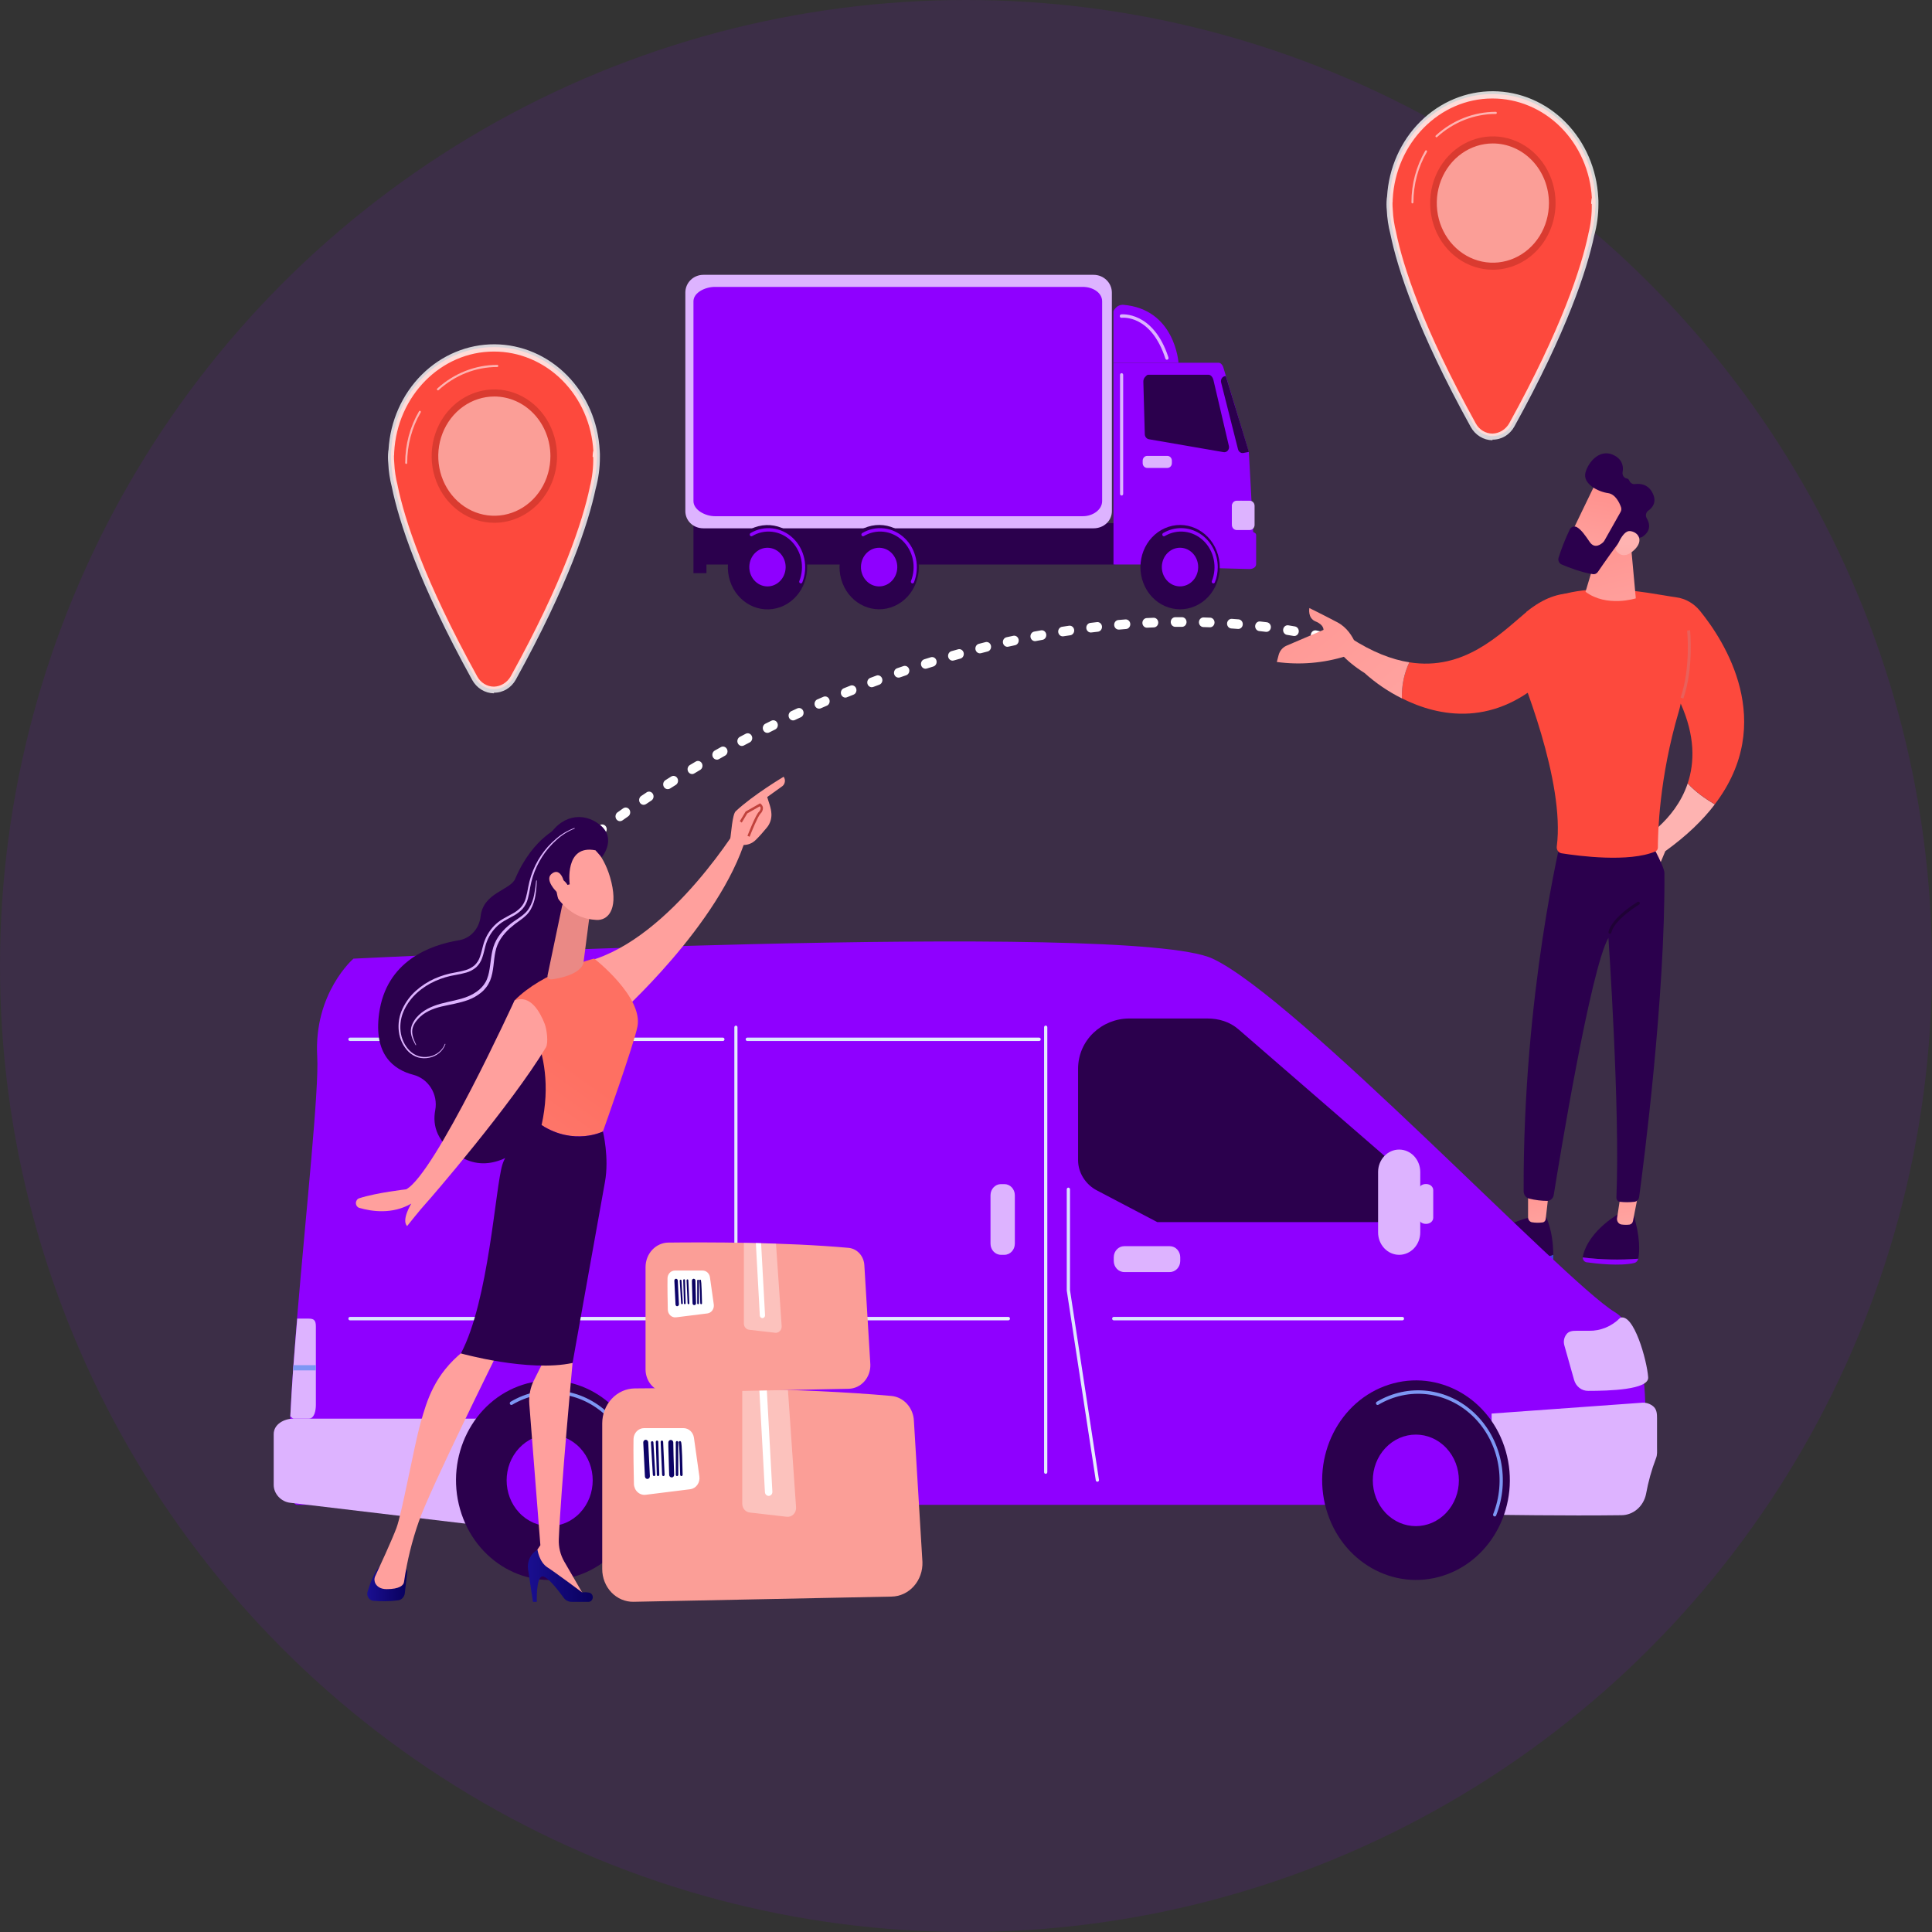 <?xml version="1.0" encoding="UTF-8"?> <svg xmlns="http://www.w3.org/2000/svg" width="360" height="360" viewBox="0 0 360 360" fill="none"><rect x="0" y="0" width="360" height="360" fill="#333333" stroke="none"/> <circle opacity="0.1" cx="180" cy="180" r="180" fill="#8F00FF"></circle> <path d="M65.728 209.4C65.603 209.4 65.481 209.37 65.369 209.313C65.166 209.211 65.01 209.028 64.935 208.804C64.859 208.58 64.87 208.333 64.966 208.118C65.148 207.714 65.331 207.311 65.519 206.907C65.565 206.796 65.631 206.695 65.714 206.612C65.797 206.529 65.896 206.464 66.003 206.423C66.11 206.381 66.225 206.363 66.339 206.369C66.453 206.376 66.564 206.407 66.667 206.461C66.769 206.515 66.861 206.59 66.935 206.683C67.009 206.775 67.065 206.882 67.099 206.998C67.133 207.114 67.144 207.237 67.133 207.358C67.121 207.478 67.086 207.596 67.031 207.702C66.849 208.096 66.669 208.493 66.493 208.887C66.424 209.041 66.315 209.171 66.18 209.261C66.045 209.352 65.888 209.4 65.728 209.4ZM68.128 204.43C67.985 204.429 67.845 204.391 67.719 204.317C67.523 204.202 67.379 204.009 67.317 203.78C67.255 203.551 67.281 203.306 67.39 203.098C67.593 202.71 67.799 202.319 68.008 201.928C68.062 201.825 68.136 201.735 68.223 201.662C68.311 201.59 68.411 201.536 68.518 201.505C68.625 201.473 68.737 201.465 68.847 201.479C68.958 201.494 69.064 201.532 69.161 201.59C69.257 201.648 69.342 201.726 69.41 201.819C69.479 201.913 69.529 202.019 69.558 202.133C69.588 202.247 69.596 202.366 69.582 202.483C69.569 202.6 69.533 202.713 69.478 202.816C69.272 203.201 69.072 203.582 68.872 203.967C68.799 204.108 68.691 204.226 68.56 204.307C68.429 204.389 68.28 204.431 68.128 204.43ZM70.793 199.616C70.643 199.616 70.495 199.573 70.365 199.491C70.236 199.41 70.129 199.293 70.056 199.153C69.983 199.013 69.947 198.855 69.951 198.695C69.955 198.535 69.999 198.379 70.079 198.243C70.302 197.865 70.529 197.486 70.755 197.111C70.812 197.004 70.888 196.911 70.98 196.838C71.071 196.764 71.176 196.711 71.287 196.681C71.399 196.652 71.515 196.647 71.628 196.667C71.742 196.687 71.85 196.732 71.947 196.798C72.043 196.864 72.126 196.95 72.19 197.052C72.254 197.153 72.298 197.267 72.32 197.387C72.341 197.507 72.339 197.631 72.314 197.75C72.288 197.869 72.24 197.982 72.173 198.08C71.949 198.453 71.729 198.822 71.511 199.194C71.435 199.323 71.329 199.43 71.204 199.504C71.078 199.577 70.937 199.616 70.793 199.616ZM73.694 194.956C73.54 194.955 73.389 194.91 73.257 194.825C73.125 194.74 73.018 194.618 72.947 194.473C72.875 194.327 72.843 194.164 72.853 194.001C72.863 193.837 72.914 193.679 73.002 193.545L73.729 192.45C73.859 192.256 74.057 192.126 74.278 192.087C74.387 192.067 74.499 192.071 74.607 192.098C74.715 192.125 74.817 192.174 74.907 192.242C74.997 192.311 75.074 192.398 75.133 192.498C75.191 192.598 75.231 192.709 75.249 192.825C75.267 192.942 75.264 193.061 75.239 193.176C75.213 193.29 75.167 193.399 75.103 193.495C74.862 193.855 74.623 194.211 74.388 194.574C74.31 194.694 74.207 194.792 74.086 194.86C73.965 194.928 73.831 194.964 73.694 194.965V194.956ZM76.803 190.448C76.646 190.449 76.491 190.402 76.357 190.314C76.224 190.226 76.116 190.099 76.046 189.949C75.977 189.799 75.948 189.631 75.964 189.464C75.98 189.297 76.039 189.139 76.135 189.006C76.388 188.653 76.647 188.299 76.906 187.949C76.972 187.85 77.057 187.766 77.154 187.703C77.252 187.64 77.36 187.598 77.473 187.58C77.587 187.563 77.702 187.57 77.812 187.601C77.923 187.633 78.026 187.688 78.116 187.763C78.206 187.838 78.28 187.931 78.335 188.038C78.39 188.145 78.424 188.262 78.435 188.383C78.446 188.504 78.433 188.626 78.399 188.742C78.364 188.857 78.308 188.965 78.233 189.056L77.471 190.098C77.393 190.207 77.292 190.296 77.176 190.357C77.06 190.418 76.932 190.449 76.803 190.448ZM80.095 186.091C79.934 186.091 79.777 186.042 79.642 185.95C79.507 185.859 79.399 185.728 79.331 185.573C79.263 185.419 79.238 185.247 79.258 185.078C79.279 184.908 79.345 184.749 79.448 184.618C79.718 184.278 79.99 183.938 80.263 183.598C80.334 183.505 80.421 183.428 80.521 183.371C80.62 183.315 80.73 183.28 80.842 183.269C80.954 183.258 81.067 183.271 81.175 183.307C81.282 183.344 81.382 183.403 81.468 183.481C81.553 183.559 81.624 183.654 81.674 183.761C81.725 183.869 81.754 183.986 81.761 184.105C81.769 184.225 81.753 184.345 81.716 184.458C81.679 184.572 81.621 184.676 81.545 184.765C81.275 185.1 81.007 185.434 80.742 185.772C80.663 185.873 80.564 185.953 80.452 186.008C80.34 186.064 80.218 186.092 80.095 186.091ZM83.548 181.881C83.34 181.882 83.138 181.799 82.984 181.65C82.822 181.49 82.726 181.27 82.715 181.037C82.704 180.803 82.779 180.574 82.925 180.398C83.207 180.067 83.49 179.737 83.775 179.41C83.848 179.316 83.939 179.239 84.041 179.184C84.143 179.129 84.254 179.096 84.369 179.088C84.483 179.08 84.598 179.097 84.706 179.137C84.814 179.178 84.913 179.242 84.997 179.324C85.081 179.407 85.149 179.507 85.195 179.618C85.242 179.73 85.267 179.85 85.269 179.972C85.27 180.094 85.248 180.215 85.204 180.327C85.16 180.44 85.095 180.542 85.013 180.627C84.734 180.939 84.451 181.277 84.175 181.603C84.095 181.693 83.997 181.765 83.889 181.813C83.781 181.86 83.665 181.884 83.548 181.881ZM87.152 177.815C86.986 177.816 86.823 177.764 86.684 177.667C86.545 177.569 86.436 177.43 86.372 177.267C86.307 177.104 86.29 176.924 86.321 176.751C86.353 176.577 86.432 176.417 86.549 176.291C86.843 175.979 87.137 175.666 87.431 175.353C87.593 175.213 87.796 175.141 88.004 175.151C88.212 175.161 88.41 175.252 88.558 175.407C88.707 175.563 88.796 175.771 88.809 175.991C88.822 176.212 88.758 176.431 88.629 176.604C88.335 176.917 88.04 177.23 87.746 177.543C87.589 177.712 87.376 177.808 87.152 177.812V177.815ZM90.882 173.88C90.713 173.881 90.548 173.828 90.408 173.728C90.268 173.628 90.159 173.485 90.096 173.319C90.032 173.153 90.017 172.97 90.053 172.795C90.088 172.619 90.172 172.459 90.294 172.335L91.206 171.415C91.371 171.268 91.582 171.194 91.797 171.207C92.012 171.221 92.214 171.321 92.362 171.488C92.51 171.654 92.592 171.875 92.592 172.104C92.592 172.333 92.509 172.553 92.362 172.719C92.067 173.032 91.759 173.326 91.462 173.633C91.305 173.791 91.098 173.879 90.882 173.88ZM94.741 170.083C94.571 170.082 94.404 170.027 94.264 169.924C94.123 169.822 94.016 169.676 93.954 169.507C93.893 169.337 93.882 169.152 93.921 168.976C93.961 168.8 94.05 168.64 94.177 168.519C94.489 168.22 94.801 167.924 95.115 167.63C95.284 167.479 95.501 167.404 95.721 167.421C95.941 167.438 96.146 167.546 96.292 167.722C96.438 167.898 96.514 168.127 96.502 168.361C96.492 168.596 96.395 168.816 96.233 168.975C95.921 169.266 95.612 169.56 95.303 169.854C95.15 170 94.953 170.081 94.747 170.083H94.741ZM98.707 166.417C98.534 166.416 98.365 166.36 98.224 166.254C98.082 166.149 97.975 166 97.915 165.827C97.856 165.655 97.848 165.467 97.892 165.289C97.936 165.112 98.031 164.953 98.163 164.834L99.127 163.977C99.212 163.897 99.311 163.836 99.418 163.798C99.525 163.76 99.638 163.745 99.751 163.754C99.864 163.763 99.974 163.796 100.074 163.851C100.175 163.906 100.264 163.983 100.336 164.075C100.408 164.167 100.462 164.274 100.495 164.389C100.528 164.504 100.539 164.625 100.527 164.745C100.514 164.864 100.48 164.98 100.425 165.085C100.37 165.19 100.296 165.282 100.207 165.356L99.251 166.204C99.101 166.341 98.91 166.416 98.713 166.417H98.707ZM102.778 162.879C102.603 162.88 102.431 162.822 102.288 162.714C102.145 162.606 102.037 162.454 101.979 162.278C101.921 162.101 101.916 161.91 101.965 161.731C102.014 161.552 102.114 161.393 102.252 161.278L103.24 160.452C103.417 160.317 103.636 160.26 103.852 160.293C104.068 160.326 104.263 160.446 104.397 160.629C104.531 160.812 104.594 161.042 104.572 161.273C104.549 161.503 104.444 161.716 104.278 161.866C103.952 162.138 103.625 162.41 103.302 162.685C103.154 162.809 102.972 162.878 102.784 162.879H102.778ZM106.941 159.466C106.764 159.466 106.592 159.406 106.449 159.296C106.305 159.186 106.198 159.031 106.143 158.853C106.087 158.674 106.085 158.482 106.137 158.303C106.19 158.123 106.294 157.966 106.435 157.852C106.77 157.583 107.105 157.318 107.444 157.055C107.624 156.926 107.844 156.876 108.058 156.915C108.272 156.955 108.464 157.08 108.593 157.266C108.722 157.452 108.779 157.684 108.752 157.913C108.725 158.142 108.615 158.351 108.447 158.497L107.447 159.288C107.302 159.402 107.127 159.465 106.946 159.466H106.941ZM111.197 156.179C111.018 156.178 110.844 156.117 110.7 156.005C110.556 155.892 110.45 155.734 110.396 155.552C110.342 155.371 110.343 155.176 110.4 154.996C110.457 154.816 110.566 154.659 110.712 154.549L111.738 153.78C111.922 153.647 112.148 153.597 112.366 153.64C112.584 153.683 112.778 153.816 112.905 154.01C113.032 154.204 113.082 154.443 113.044 154.676C113.006 154.908 112.884 155.116 112.703 155.253L111.685 156.013C111.543 156.121 111.372 156.179 111.197 156.179ZM115.53 153.014C115.349 153.014 115.172 152.952 115.027 152.837C114.881 152.722 114.774 152.56 114.722 152.376C114.669 152.191 114.674 151.994 114.735 151.812C114.797 151.631 114.911 151.475 115.062 151.368L116.107 150.63C116.199 150.562 116.304 150.514 116.414 150.489C116.524 150.465 116.637 150.464 116.748 150.486C116.858 150.509 116.964 150.555 117.057 150.621C117.151 150.688 117.231 150.774 117.293 150.873C117.355 150.973 117.397 151.085 117.418 151.203C117.439 151.321 117.437 151.441 117.413 151.558C117.389 151.675 117.343 151.786 117.279 151.884C117.214 151.982 117.132 152.065 117.036 152.128L115.998 152.86C115.86 152.96 115.697 153.014 115.53 153.014ZM119.943 149.967C119.759 149.969 119.58 149.906 119.433 149.79C119.286 149.673 119.179 149.508 119.128 149.321C119.077 149.134 119.085 148.934 119.151 148.752C119.217 148.569 119.337 148.415 119.493 148.312L120.555 147.602C120.743 147.501 120.961 147.478 121.165 147.539C121.369 147.601 121.543 147.741 121.654 147.933C121.766 148.124 121.805 148.353 121.765 148.574C121.724 148.795 121.607 148.992 121.437 149.126L120.384 149.829C120.251 149.918 120.097 149.966 119.94 149.967H119.943ZM124.417 147.046C124.233 147.045 124.053 146.98 123.907 146.861C123.76 146.742 123.655 146.576 123.606 146.387C123.557 146.198 123.567 145.997 123.635 145.815C123.704 145.633 123.827 145.479 123.985 145.378C124.343 145.15 124.702 144.922 125.064 144.697C125.161 144.637 125.267 144.598 125.378 144.582C125.489 144.566 125.601 144.573 125.71 144.604C125.818 144.634 125.919 144.687 126.008 144.759C126.097 144.831 126.171 144.921 126.228 145.023C126.284 145.126 126.32 145.24 126.335 145.357C126.35 145.475 126.343 145.595 126.315 145.71C126.286 145.825 126.237 145.932 126.169 146.027C126.101 146.121 126.017 146.201 125.92 146.261C125.561 146.483 125.205 146.708 124.849 146.933C124.718 147.012 124.568 147.051 124.417 147.046ZM128.965 144.231C128.778 144.231 128.597 144.165 128.449 144.044C128.301 143.922 128.195 143.753 128.148 143.561C128.101 143.369 128.114 143.166 128.187 142.983C128.26 142.8 128.387 142.648 128.55 142.551L129.647 141.9C129.842 141.785 130.072 141.757 130.287 141.822C130.393 141.854 130.493 141.908 130.579 141.981C130.666 142.054 130.738 142.145 130.792 142.247C130.845 142.35 130.879 142.463 130.892 142.58C130.905 142.696 130.896 142.815 130.865 142.928C130.835 143.041 130.784 143.146 130.715 143.238C130.647 143.33 130.562 143.407 130.465 143.464L129.38 144.112C129.255 144.192 129.113 144.237 128.968 144.243L128.965 144.231ZM133.577 141.547C133.389 141.546 133.207 141.479 133.059 141.356C132.911 141.233 132.805 141.061 132.76 140.867C132.714 140.673 132.731 140.468 132.807 140.285C132.883 140.103 133.014 139.952 133.18 139.858L134.292 139.232C134.391 139.171 134.5 139.132 134.613 139.117C134.726 139.102 134.841 139.112 134.951 139.145C135.06 139.179 135.162 139.236 135.251 139.313C135.339 139.389 135.412 139.484 135.465 139.592C135.518 139.699 135.55 139.817 135.558 139.938C135.567 140.059 135.553 140.18 135.517 140.295C135.48 140.41 135.422 140.516 135.346 140.606C135.27 140.697 135.178 140.77 135.075 140.821L133.972 141.447C133.852 141.518 133.717 141.557 133.58 141.559L133.577 141.547ZM138.243 139.001C138.052 139.002 137.867 138.934 137.717 138.808C137.567 138.683 137.462 138.507 137.418 138.31C137.374 138.113 137.394 137.906 137.475 137.722C137.556 137.538 137.693 137.389 137.863 137.299L138.987 136.708C139.186 136.616 139.41 136.609 139.614 136.688C139.818 136.767 139.985 136.926 140.081 137.133C140.177 137.34 140.195 137.578 140.13 137.798C140.066 138.018 139.924 138.204 139.734 138.316L138.619 138.904C138.503 138.967 138.374 139 138.243 139.001ZM142.982 136.558C142.79 136.558 142.603 136.489 142.453 136.361C142.303 136.233 142.198 136.055 142.156 135.855C142.115 135.656 142.138 135.447 142.223 135.264C142.308 135.08 142.449 134.933 142.623 134.847L143.767 134.281C143.969 134.191 144.196 134.188 144.399 134.273C144.603 134.357 144.768 134.522 144.859 134.734C144.951 134.945 144.962 135.185 144.89 135.405C144.818 135.624 144.668 135.805 144.473 135.91L143.353 136.473C143.24 136.53 143.118 136.559 142.994 136.558H142.982ZM147.78 134.237C147.587 134.235 147.4 134.164 147.251 134.034C147.102 133.904 146.999 133.724 146.96 133.523C146.92 133.323 146.946 133.114 147.034 132.931C147.122 132.749 147.265 132.603 147.441 132.52C147.824 132.338 148.209 132.16 148.595 131.985C148.797 131.904 149.022 131.909 149.221 131.999C149.421 132.089 149.58 132.257 149.666 132.468C149.752 132.68 149.759 132.918 149.684 133.134C149.609 133.351 149.459 133.528 149.265 133.63L148.121 134.162C148.017 134.209 147.905 134.235 147.791 134.237H147.78ZM152.628 132.047C152.431 132.048 152.241 131.976 152.089 131.844C151.937 131.712 151.834 131.528 151.796 131.323C151.758 131.119 151.788 130.906 151.881 130.723C151.975 130.539 152.125 130.396 152.307 130.318L153.484 129.814C153.686 129.742 153.907 129.755 154.101 129.849C154.295 129.944 154.449 130.113 154.53 130.322C154.612 130.532 154.616 130.767 154.541 130.98C154.466 131.192 154.319 131.367 154.128 131.469L152.972 131.969C152.867 132.019 152.754 132.046 152.639 132.047H152.628ZM157.52 129.986C157.323 129.984 157.133 129.909 156.983 129.774C156.833 129.64 156.731 129.453 156.697 129.248C156.662 129.042 156.695 128.83 156.792 128.648C156.889 128.465 157.042 128.325 157.225 128.25L158.402 127.778C158.507 127.729 158.621 127.703 158.736 127.702C158.851 127.701 158.965 127.725 159.071 127.773C159.177 127.82 159.272 127.89 159.352 127.979C159.431 128.067 159.493 128.172 159.533 128.286C159.573 128.401 159.591 128.523 159.585 128.645C159.579 128.767 159.55 128.887 159.499 128.996C159.449 129.106 159.377 129.203 159.29 129.283C159.202 129.362 159.1 129.421 158.99 129.457C158.598 129.61 158.206 129.766 157.814 129.927C157.724 129.963 157.628 129.984 157.531 129.986H157.52ZM162.456 128.056C162.256 128.058 162.063 127.985 161.909 127.85C161.756 127.715 161.652 127.526 161.617 127.317C161.581 127.108 161.617 126.893 161.717 126.71C161.816 126.526 161.974 126.386 162.162 126.314C162.556 126.164 162.95 126.02 163.338 125.873C163.546 125.808 163.77 125.831 163.963 125.937C164.156 126.043 164.303 126.224 164.373 126.442C164.444 126.66 164.433 126.898 164.343 127.108C164.253 127.318 164.09 127.483 163.888 127.568L162.712 128.006C162.633 128.035 162.551 128.052 162.467 128.056H162.456ZM167.433 126.264C167.231 126.266 167.035 126.191 166.881 126.052C166.727 125.913 166.625 125.72 166.594 125.508C166.562 125.296 166.604 125.079 166.71 124.897C166.817 124.715 166.981 124.579 167.174 124.515L168.368 124.106C168.579 124.042 168.805 124.069 168.998 124.18C169.191 124.291 169.336 124.477 169.402 124.699C169.468 124.921 169.45 125.162 169.352 125.371C169.255 125.579 169.084 125.739 168.877 125.817L167.701 126.22C167.618 126.249 167.532 126.264 167.445 126.264H167.433ZM172.449 124.612C172.246 124.612 172.051 124.533 171.898 124.392C171.745 124.251 171.645 124.056 171.616 123.843C171.587 123.63 171.631 123.413 171.74 123.231C171.85 123.05 172.016 122.916 172.21 122.854C172.61 122.726 173.013 122.601 173.413 122.479C173.521 122.441 173.636 122.426 173.749 122.435C173.863 122.445 173.973 122.479 174.074 122.535C174.175 122.592 174.264 122.669 174.336 122.763C174.408 122.857 174.461 122.965 174.493 123.081C174.524 123.198 174.534 123.32 174.52 123.44C174.506 123.56 174.469 123.676 174.412 123.781C174.355 123.886 174.278 123.977 174.187 124.049C174.096 124.122 173.992 124.174 173.881 124.203L172.69 124.575C172.615 124.598 172.538 124.611 172.46 124.612H172.449ZM177.502 123.102C177.298 123.101 177.101 123.021 176.948 122.878C176.794 122.734 176.695 122.536 176.668 122.321C176.642 122.105 176.69 121.887 176.803 121.706C176.916 121.525 177.087 121.394 177.285 121.337L178.497 120.997C178.606 120.961 178.72 120.949 178.834 120.961C178.948 120.974 179.058 121.011 179.157 121.07C179.257 121.129 179.345 121.209 179.414 121.305C179.484 121.401 179.535 121.511 179.564 121.629C179.592 121.746 179.598 121.869 179.581 121.989C179.564 122.109 179.524 122.224 179.464 122.327C179.404 122.43 179.325 122.519 179.231 122.589C179.138 122.659 179.032 122.707 178.92 122.732L177.72 123.07C177.653 123.089 177.584 123.099 177.514 123.102H177.502ZM182.586 121.738C182.379 121.736 182.181 121.654 182.028 121.508C181.875 121.361 181.777 121.16 181.753 120.943C181.73 120.725 181.782 120.506 181.9 120.326C182.018 120.146 182.194 120.019 182.394 119.967L183.612 119.655C183.722 119.624 183.836 119.617 183.948 119.634C184.06 119.65 184.168 119.691 184.265 119.753C184.362 119.815 184.446 119.898 184.512 119.995C184.579 120.092 184.626 120.203 184.652 120.32C184.677 120.438 184.68 120.559 184.66 120.678C184.641 120.796 184.599 120.909 184.537 121.01C184.476 121.111 184.396 121.198 184.302 121.266C184.208 121.333 184.103 121.38 183.992 121.403L182.783 121.716C182.722 121.73 182.66 121.737 182.597 121.738H182.586ZM251.441 120.799C251.37 120.799 251.299 120.79 251.229 120.771C250.829 120.662 250.429 120.552 250.029 120.458C249.918 120.434 249.813 120.386 249.719 120.317C249.626 120.249 249.547 120.161 249.486 120.058C249.426 119.956 249.385 119.842 249.367 119.723C249.349 119.604 249.353 119.482 249.38 119.365C249.407 119.248 249.456 119.138 249.525 119.041C249.593 118.944 249.678 118.863 249.777 118.803C249.875 118.742 249.983 118.703 250.096 118.689C250.209 118.674 250.323 118.683 250.432 118.716C250.838 118.823 251.247 118.932 251.653 119.045C251.85 119.101 252.021 119.232 252.134 119.412C252.247 119.592 252.295 119.81 252.27 120.025C252.244 120.24 252.146 120.438 251.993 120.582C251.841 120.726 251.645 120.807 251.441 120.809V120.799ZM187.716 120.521C187.507 120.521 187.306 120.438 187.151 120.289C186.996 120.14 186.898 119.935 186.877 119.715C186.856 119.494 186.912 119.272 187.036 119.093C187.159 118.914 187.341 118.79 187.545 118.744L188.769 118.479C188.88 118.448 188.995 118.443 189.109 118.462C189.222 118.481 189.33 118.524 189.427 118.588C189.524 118.653 189.607 118.738 189.672 118.839C189.737 118.939 189.783 119.052 189.805 119.171C189.828 119.291 189.827 119.414 189.804 119.533C189.78 119.652 189.734 119.765 189.668 119.865C189.602 119.964 189.518 120.049 189.421 120.112C189.323 120.176 189.215 120.219 189.101 120.236L187.886 120.499C187.831 120.514 187.773 120.522 187.716 120.521ZM246.337 119.517C246.279 119.517 246.221 119.511 246.164 119.498C245.758 119.408 245.355 119.32 244.949 119.235C244.838 119.215 244.732 119.171 244.637 119.107C244.542 119.042 244.461 118.958 244.397 118.86C244.333 118.761 244.289 118.65 244.266 118.533C244.243 118.416 244.242 118.295 244.264 118.177C244.286 118.06 244.33 117.948 244.393 117.849C244.455 117.75 244.536 117.665 244.631 117.599C244.725 117.534 244.83 117.489 244.941 117.468C245.052 117.446 245.166 117.449 245.275 117.474L246.508 117.74C246.713 117.786 246.894 117.91 247.017 118.089C247.141 118.268 247.197 118.49 247.176 118.71C247.155 118.931 247.057 119.136 246.903 119.285C246.748 119.434 246.546 119.517 246.337 119.517ZM192.858 119.467C192.646 119.468 192.441 119.384 192.285 119.232C192.128 119.08 192.031 118.871 192.013 118.646C191.995 118.422 192.057 118.198 192.187 118.02C192.316 117.841 192.505 117.722 192.714 117.684L193.946 117.459C194.057 117.435 194.171 117.434 194.281 117.458C194.392 117.481 194.497 117.528 194.59 117.595C194.684 117.663 194.764 117.749 194.825 117.85C194.886 117.951 194.928 118.064 194.948 118.182C194.967 118.3 194.965 118.421 194.939 118.538C194.914 118.655 194.867 118.765 194.801 118.863C194.736 118.96 194.652 119.042 194.556 119.105C194.459 119.167 194.352 119.208 194.24 119.226L193.02 119.451C192.966 119.464 192.912 119.471 192.858 119.473V119.467ZM198.044 118.572C197.827 118.579 197.616 118.496 197.456 118.342C197.295 118.187 197.196 117.972 197.181 117.742C197.165 117.512 197.234 117.285 197.372 117.107C197.51 116.93 197.708 116.816 197.923 116.789C198.335 116.724 198.75 116.661 199.165 116.602C199.277 116.58 199.392 116.582 199.503 116.609C199.614 116.636 199.719 116.686 199.811 116.757C199.904 116.828 199.982 116.918 200.04 117.022C200.099 117.126 200.138 117.241 200.153 117.361C200.169 117.481 200.162 117.603 200.132 117.72C200.102 117.837 200.05 117.946 199.979 118.041C199.909 118.136 199.821 118.215 199.721 118.273C199.621 118.331 199.511 118.367 199.397 118.378L198.165 118.563L198.044 118.572ZM241.172 118.5C241.127 118.504 241.082 118.504 241.036 118.5C240.628 118.428 240.219 118.363 239.81 118.297C239.588 118.262 239.389 118.134 239.256 117.943C239.122 117.751 239.066 117.511 239.099 117.276C239.133 117.04 239.252 116.828 239.432 116.687C239.613 116.545 239.838 116.485 240.06 116.52L241.304 116.73C241.512 116.767 241.7 116.886 241.83 117.063C241.959 117.24 242.022 117.462 242.006 117.686C241.989 117.91 241.894 118.119 241.74 118.272C241.585 118.425 241.383 118.511 241.172 118.513V118.5ZM203.254 117.859C203.039 117.858 202.833 117.769 202.677 117.612C202.521 117.454 202.428 117.24 202.416 117.012C202.404 116.784 202.474 116.559 202.612 116.384C202.751 116.209 202.946 116.097 203.16 116.07L204.41 115.923C204.633 115.898 204.855 115.968 205.029 116.118C205.204 116.268 205.314 116.485 205.338 116.722C205.361 116.959 205.295 117.196 205.154 117.381C205.013 117.566 204.809 117.684 204.586 117.709L203.351 117.853L203.254 117.859ZM235.968 117.734H235.868C235.456 117.681 235.044 117.634 234.635 117.587C234.525 117.575 234.418 117.539 234.321 117.483C234.223 117.427 234.137 117.351 234.067 117.259C233.998 117.168 233.945 117.062 233.914 116.949C233.882 116.836 233.872 116.718 233.884 116.6C233.895 116.483 233.929 116.369 233.982 116.266C234.034 116.162 234.106 116.07 234.192 115.996C234.278 115.922 234.377 115.867 234.484 115.833C234.59 115.8 234.702 115.789 234.812 115.801L236.065 115.951C236.279 115.978 236.475 116.091 236.613 116.266C236.751 116.441 236.821 116.666 236.808 116.894C236.796 117.123 236.702 117.337 236.546 117.495C236.39 117.652 236.183 117.74 235.968 117.74V117.734ZM208.487 117.315C208.264 117.325 208.046 117.239 207.882 117.078C207.718 116.917 207.621 116.694 207.612 116.456C207.603 116.219 207.683 115.988 207.834 115.813C207.986 115.639 208.196 115.535 208.419 115.526C208.837 115.488 209.255 115.454 209.672 115.423C209.786 115.409 209.9 115.419 210.009 115.454C210.119 115.488 210.22 115.546 210.308 115.623C210.396 115.701 210.468 115.796 210.52 115.904C210.572 116.012 210.603 116.129 210.611 116.25C210.619 116.371 210.604 116.492 210.567 116.607C210.53 116.721 210.472 116.827 210.395 116.917C210.319 117.006 210.226 117.079 210.122 117.13C210.019 117.18 209.907 117.208 209.793 117.212L208.555 117.315H208.487ZM230.738 117.196H230.673L229.435 117.105C229.211 117.09 229.002 116.981 228.855 116.802C228.707 116.623 228.632 116.389 228.646 116.151C228.661 115.914 228.763 115.692 228.931 115.535C229.1 115.377 229.32 115.298 229.543 115.313L230.799 115.407C231.016 115.426 231.217 115.533 231.361 115.706C231.505 115.879 231.581 116.104 231.573 116.334C231.565 116.565 231.474 116.784 231.318 116.945C231.163 117.106 230.955 117.197 230.738 117.199V117.196ZM213.732 116.962C213.508 116.967 213.291 116.878 213.129 116.713C212.967 116.548 212.874 116.322 212.869 116.084C212.863 115.846 212.948 115.616 213.102 115.443C213.257 115.271 213.47 115.171 213.694 115.166L214.95 115.11C215.174 115.101 215.392 115.187 215.556 115.35C215.72 115.512 215.817 115.737 215.825 115.975C215.833 116.213 215.752 116.445 215.599 116.619C215.447 116.794 215.235 116.897 215.012 116.905L213.77 116.958L213.732 116.962ZM225.499 116.886H225.466C225.054 116.886 224.64 116.855 224.225 116.846C224.001 116.839 223.789 116.738 223.635 116.565C223.481 116.392 223.398 116.161 223.404 115.923C223.41 115.685 223.505 115.459 223.668 115.296C223.831 115.132 224.048 115.044 224.272 115.05L225.528 115.094C225.743 115.111 225.944 115.215 226.089 115.384C226.235 115.554 226.314 115.776 226.31 116.005C226.306 116.234 226.22 116.453 226.069 116.617C225.918 116.781 225.714 116.878 225.499 116.886ZM218.995 116.802C218.771 116.802 218.556 116.707 218.398 116.539C218.239 116.371 218.15 116.142 218.15 115.904C218.15 115.666 218.239 115.438 218.398 115.27C218.556 115.101 218.771 115.007 218.995 115.007C219.412 115.007 219.833 115.007 220.251 115.007C220.475 115.007 220.689 115.101 220.848 115.27C221.006 115.438 221.095 115.666 221.095 115.904C221.095 116.142 221.006 116.371 220.848 116.539C220.689 116.707 220.475 116.802 220.251 116.802H219.009H218.995Z" fill="white"></path> <path d="M314.482 145.964C315.921 147.597 318.039 149.004 319.527 149.886C317.303 152.811 314.291 155.739 310.305 158.604L309.167 161.325L305.51 156.661C305.51 156.661 312.067 153.199 314.482 145.964Z" fill="url(#paint0_linear_47_1361)"></path> <path d="M294.923 234.305C294.921 234.22 294.929 234.135 294.947 234.052C296.123 229.047 302.007 225.954 302.007 225.954L304.334 226.148C305.675 230.545 305.51 233.245 305.287 234.446C305.281 234.479 305.273 234.511 305.263 234.543C301.817 234.809 298.355 234.729 294.923 234.305Z" fill="#2B004D"></path> <path d="M305.263 234.546C305.22 234.738 305.129 234.913 304.999 235.054C304.869 235.194 304.705 235.293 304.525 235.341C301.792 235.966 297.465 235.459 295.626 235.206C295.427 235.17 295.247 235.06 295.119 234.895C294.99 234.731 294.92 234.523 294.923 234.308C298.355 234.733 301.817 234.812 305.263 234.546Z" fill="#8F00FF"></path> <path d="M305.272 222.46L304.284 227.508C304.256 227.682 304.177 227.841 304.058 227.963C303.939 228.086 303.786 228.164 303.622 228.187C303.114 228.242 302.601 228.233 302.095 228.162C301.969 228.136 301.849 228.084 301.741 228.009C301.634 227.933 301.542 227.836 301.47 227.723C301.398 227.609 301.348 227.482 301.322 227.348C301.297 227.214 301.297 227.076 301.321 226.942L302.007 222.46H305.272Z" fill="url(#paint1_linear_47_1361)"></path> <path d="M284.839 234.493C287.41 234.418 288.74 234.096 289.428 233.795C289.428 234.067 289.428 234.343 289.428 234.63C289.431 234.771 289.382 234.907 289.292 235.009C289.202 235.112 289.077 235.174 288.946 235.181L274.826 235.084C274.72 235.074 274.618 235.037 274.529 234.976C274.44 234.915 274.367 234.831 274.316 234.732C274.265 234.634 274.237 234.523 274.236 234.41C274.234 234.298 274.259 234.186 274.308 234.086C276.149 234.249 280.865 234.612 284.839 234.493Z" fill="url(#paint2_linear_47_1361)"></path> <path d="M274.299 234.086C274.315 234.046 274.333 234.007 274.355 233.971C275.602 232.119 278.768 228.431 285.054 226.829L288.063 226.729C288.063 226.729 289.405 229.207 289.428 233.795C288.74 234.108 287.41 234.421 284.839 234.493C280.865 234.612 276.149 234.249 274.299 234.086Z" fill="#2B004D"></path> <path d="M288.625 221.878C288.59 222.116 288.178 225.744 288.019 227.149C288.006 227.303 287.944 227.449 287.844 227.563C287.744 227.676 287.611 227.75 287.466 227.774C286.782 227.873 286.088 227.862 285.407 227.743C285.211 227.692 285.037 227.571 284.914 227.4C284.791 227.23 284.728 227.019 284.733 226.805V221.096L288.625 221.878Z" fill="url(#paint3_linear_47_1361)"></path> <path d="M291.037 155.698C291.037 155.698 283.774 185.038 283.907 221.962C283.908 222.289 284.015 222.606 284.209 222.859C284.404 223.112 284.674 223.287 284.974 223.354C286.079 223.622 287.207 223.762 288.34 223.77C288.625 223.756 288.898 223.639 289.112 223.437C289.326 223.236 289.468 222.963 289.516 222.663C290.534 216.314 296.376 180.549 299.706 174.744C299.706 174.744 301.895 206.595 301.195 223.123C301.186 223.321 301.248 223.515 301.369 223.666C301.49 223.817 301.66 223.913 301.845 223.936C302.743 224.041 303.65 224.041 304.548 223.936C304.768 223.914 304.974 223.815 305.134 223.654C305.294 223.493 305.398 223.28 305.431 223.048C306.157 217.674 310.332 185.695 310.138 162.654C310.138 161.356 306.902 155.707 306.902 155.707L291.037 155.698Z" fill="#2B004D"></path> <path d="M280.938 120.187C282.106 118.624 283.136 116.948 284.012 115.182C285.219 112.761 284.11 116.746 284.439 114.016C293.47 107.087 307.072 110.594 312.332 111.298C314.055 111.53 315.637 112.432 316.771 113.831C321.278 119.38 331.185 134.566 319.527 149.871C318.039 148.989 315.921 147.581 314.482 145.948C315.771 142.085 315.877 137.153 313.176 131.103C313.085 131.583 312.97 132.057 312.832 132.524C309.111 145.088 308.923 155.504 308.923 157.913C308.925 158.072 308.881 158.228 308.797 158.361C308.714 158.493 308.594 158.596 308.455 158.654C303.557 160.743 294.132 159.502 290.967 158.998C290.69 158.952 290.442 158.791 290.276 158.551C290.111 158.31 290.042 158.01 290.084 157.716C291.637 145.751 283.665 126.071 281.553 121.141C281.401 120.788 281.193 120.465 280.938 120.187Z" fill="#FD493D"></path> <path d="M303.869 101.241L304.81 111.495C304.81 111.495 299.386 113.23 295.441 110.271L298.215 100.954L303.869 101.241Z" fill="url(#paint4_linear_47_1361)"></path> <path d="M297.574 89.555C297.444 89.684 292.064 100.916 292.064 100.916L298.162 104.044L304.745 94.204C304.745 94.204 299.759 87.366 297.574 89.555Z" fill="url(#paint5_linear_47_1361)"></path> <path d="M302.048 94.479C302.101 94.626 302.123 94.784 302.111 94.941C302.098 95.098 302.053 95.25 301.977 95.386L298.936 100.779C298.889 100.859 298.832 100.933 298.768 100.998C298.406 101.357 297.168 102.399 296.212 100.979C295.394 99.771 294.629 98.67 293.808 98.217C293.694 98.155 293.569 98.118 293.441 98.107C293.313 98.097 293.184 98.114 293.062 98.156C292.94 98.199 292.828 98.267 292.73 98.356C292.633 98.446 292.554 98.555 292.496 98.677C291.683 100.37 290.987 102.124 290.414 103.925C290.345 104.171 290.365 104.435 290.47 104.666C290.574 104.897 290.755 105.079 290.978 105.176C292.214 105.708 294.652 106.668 296.818 106.987C296.992 107.013 297.17 106.989 297.332 106.915C297.494 106.842 297.635 106.723 297.738 106.571C298.668 105.214 301.295 101.423 302.192 100.472C303.024 99.59 304.56 99.925 305.251 100.134C305.381 100.175 305.516 100.186 305.65 100.168C305.784 100.15 305.913 100.102 306.028 100.028C306.731 99.577 307.958 98.464 306.837 96.559C306.704 96.33 306.661 96.056 306.716 95.793C306.771 95.531 306.92 95.302 307.131 95.155C307.916 94.607 308.767 93.575 307.955 91.908C307.143 90.241 305.669 90.069 304.672 90.2C304.455 90.231 304.235 90.187 304.043 90.075C303.852 89.962 303.7 89.787 303.61 89.574C303.568 89.464 303.5 89.367 303.413 89.294C303.325 89.22 303.22 89.172 303.11 89.155C302.986 89.132 302.868 89.084 302.763 89.011C302.657 88.94 302.566 88.846 302.495 88.736C302.424 88.626 302.374 88.503 302.348 88.372C302.322 88.242 302.321 88.107 302.345 87.976C302.521 87.038 302.389 85.787 300.954 84.942C298.324 83.403 296.02 85.909 295.435 88.026C294.85 90.144 297.788 91.636 299.639 91.886C301.004 92.077 301.748 93.656 302.048 94.479Z" fill="#2B004D"></path> <path d="M301.048 102.464C301.048 102.464 302.224 98.827 303.716 98.958C305.207 99.089 306.393 100.678 304.536 102.461C302.227 104.679 301.048 102.464 301.048 102.464Z" fill="url(#paint6_linear_47_1361)"></path> <path d="M313.67 130.181C315.644 124.438 314.929 117.5 314.921 117.431L314.376 117.497C314.376 117.566 315.085 124.378 313.156 129.98L313.67 130.181Z" fill="url(#paint7_linear_47_1361)"></path> <path d="M299.983 173.996C300.044 173.997 300.103 173.975 300.151 173.936C300.199 173.896 300.233 173.84 300.248 173.777C300.836 171.309 305.36 168.594 305.404 168.566C305.437 168.548 305.467 168.524 305.49 168.494C305.514 168.464 305.532 168.429 305.543 168.391C305.554 168.354 305.557 168.314 305.553 168.275C305.549 168.236 305.538 168.198 305.52 168.164C305.502 168.13 305.477 168.1 305.448 168.076C305.419 168.052 305.385 168.034 305.349 168.025C305.313 168.015 305.276 168.013 305.24 168.019C305.203 168.025 305.168 168.039 305.137 168.059C304.942 168.175 300.38 170.921 299.718 173.63C299.709 173.667 299.707 173.706 299.711 173.744C299.716 173.782 299.728 173.819 299.747 173.852C299.765 173.885 299.789 173.914 299.818 173.937C299.847 173.961 299.88 173.977 299.915 173.987L299.983 173.996Z" fill="#1F0236"></path> <path d="M262.606 123.412C272.82 125.041 279.477 118.188 284.439 114.028C290.99 108.539 296.085 111.213 296.085 111.213L289.102 125.382C278.671 135.842 267.975 133.515 261.229 130.131C261.149 127.803 261.622 125.492 262.606 123.412Z" fill="#FD493D"></path> <path d="M248.248 116.937L251.636 118.873C255.699 121.504 259.332 122.893 262.606 123.415C261.621 125.497 261.148 127.811 261.229 130.14C258.714 128.893 256.365 127.297 254.246 125.392C246.574 120.525 248.248 116.937 248.248 116.937Z" fill="url(#paint8_linear_47_1361)"></path> <path d="M238.267 122.007C238.376 121.625 238.565 121.274 238.82 120.98C239.075 120.686 239.388 120.457 239.737 120.309L246.612 117.369C246.612 117.369 246.715 116.43 245.159 115.805C243.603 115.179 243.982 113.303 243.982 113.303C243.982 113.303 246.109 114.332 249.221 115.968C250.986 116.906 252.001 118.554 252.531 119.799L250.766 122.273C246.598 123.571 242.223 123.937 237.916 123.349L238.267 122.007Z" fill="url(#paint9_linear_47_1361)"></path> <path d="M305.245 280.407H55.374C53.812 280.407 53.624 273.494 54.095 263.854C54.227 261.158 54.409 258.13 54.627 255.055C54.648 254.743 54.671 254.386 54.692 254.073C54.901 251.233 55.139 248.246 55.386 245.237C57.06 225.306 59.463 203.042 59.11 196.876C58.434 185.028 65.861 178.631 65.861 178.631C65.861 178.631 210.374 171.437 225.909 178.61C241.444 185.782 291.411 238.728 300.862 244.474C310.314 250.22 305.245 280.407 305.245 280.407Z" fill="#8F00FF"></path> <path d="M308.164 262.149C307.563 261.597 306.782 261.319 305.99 261.374L277.941 263.397V282.249C277.941 282.249 291.867 282.474 302.139 282.337C303.209 282.331 304.246 281.937 305.077 281.221C305.909 280.504 306.486 279.508 306.713 278.396C307.127 276.109 307.751 273.871 308.576 271.714C308.834 271.089 308.764 270.423 308.764 269.744V264.27C308.764 263.466 308.717 262.7 308.164 262.149Z" fill="#DDB3FF"></path> <path d="M54.692 264.342C52.956 264.342 51 265.374 51 267.22V276.685C51 278.386 52.409 279.813 54.001 280.01L90.586 284.37V264.351L54.692 264.342Z" fill="#DDB3FF"></path> <path d="M107.524 293.612C116.764 290.636 121.987 280.258 119.188 270.432C116.389 260.607 106.629 255.054 97.389 258.03C88.148 261.006 82.926 271.383 85.724 281.209C88.523 291.035 98.283 296.588 107.524 293.612Z" fill="#2B004D"></path> <path d="M117.108 282.571C117.068 282.571 117.028 282.562 116.99 282.546C116.953 282.531 116.919 282.508 116.89 282.478C116.861 282.448 116.839 282.412 116.824 282.372C116.808 282.333 116.801 282.29 116.802 282.248C116.803 282.205 116.812 282.163 116.829 282.124C118.058 279.026 118.347 275.597 117.655 272.316C116.963 269.035 115.325 266.066 112.969 263.822C110.613 261.579 107.657 260.174 104.514 259.804C101.371 259.433 98.198 260.115 95.437 261.755C95.402 261.776 95.364 261.789 95.325 261.794C95.285 261.799 95.246 261.795 95.207 261.784C95.169 261.772 95.134 261.753 95.103 261.727C95.072 261.701 95.046 261.668 95.026 261.632C95.007 261.595 94.995 261.554 94.99 261.513C94.986 261.471 94.989 261.428 94.999 261.388C95.01 261.347 95.028 261.309 95.053 261.276C95.078 261.243 95.108 261.216 95.143 261.195C98.013 259.491 101.313 258.782 104.581 259.167C107.849 259.553 110.922 261.014 113.371 263.346C115.821 265.678 117.524 268.765 118.244 272.176C118.964 275.588 118.665 279.153 117.388 282.374C117.365 282.433 117.327 282.484 117.277 282.519C117.227 282.554 117.168 282.573 117.108 282.571Z" fill="#7D97F4"></path> <path d="M108.093 281.872C111.224 278.542 111.224 273.144 108.093 269.814C104.961 266.484 99.884 266.484 96.752 269.814C93.621 273.144 93.621 278.542 96.752 281.872C99.884 285.202 104.961 285.202 108.093 281.872Z" fill="#8F00FF"></path> <path d="M268.92 293.599C278.16 290.623 283.383 280.245 280.584 270.419C277.785 260.594 268.025 255.041 258.785 258.017C249.544 260.993 244.322 271.37 247.12 281.196C249.919 291.022 259.679 296.575 268.92 293.599Z" fill="#2B004D"></path> <path d="M278.511 282.571C278.471 282.571 278.431 282.562 278.394 282.546C278.357 282.531 278.323 282.507 278.294 282.477C278.266 282.447 278.244 282.411 278.229 282.372C278.214 282.332 278.207 282.29 278.208 282.247C278.209 282.205 278.218 282.163 278.235 282.124C279.463 279.026 279.751 275.597 279.058 272.316C278.365 269.036 276.727 266.067 274.371 263.824C272.015 261.581 269.06 260.176 265.917 259.806C262.774 259.435 259.601 260.116 256.84 261.755C256.77 261.797 256.688 261.807 256.611 261.784C256.534 261.761 256.469 261.706 256.43 261.632C256.391 261.557 256.381 261.47 256.403 261.388C256.425 261.306 256.476 261.237 256.546 261.195C259.417 259.491 262.716 258.782 265.984 259.167C269.252 259.553 272.325 261.014 274.775 263.346C277.224 265.678 278.928 268.765 279.648 272.176C280.368 275.588 280.068 279.153 278.791 282.374C278.769 282.433 278.73 282.484 278.68 282.519C278.63 282.554 278.571 282.573 278.511 282.571Z" fill="#7D97F4"></path> <path d="M269.493 281.873C272.624 278.543 272.624 273.144 269.493 269.814C266.361 266.484 261.284 266.484 258.152 269.814C255.02 273.144 255.02 278.543 258.152 281.873C261.284 285.203 266.361 285.203 269.493 281.873Z" fill="#8F00FF"></path> <path d="M262.55 219.335L230.78 191.809C229.142 190.38 227.085 189.782 224.967 189.782H210.412C205.349 189.782 200.884 193.783 200.884 199.166V216.188C200.884 218.559 202.325 220.717 204.32 221.778L215.651 227.724H259.723C260.64 227.726 261.536 227.427 262.286 226.867C263.037 226.307 263.606 225.514 263.916 224.596C264.226 223.678 264.261 222.681 264.016 221.741C263.772 220.801 263.259 219.965 262.55 219.347V219.335Z" fill="#2B004D"></path> <path d="M137.123 274.623C137.045 274.623 136.97 274.59 136.915 274.532C136.86 274.473 136.829 274.394 136.829 274.311V191.421C136.829 191.338 136.86 191.259 136.915 191.2C136.97 191.142 137.045 191.109 137.123 191.109C137.201 191.109 137.276 191.142 137.331 191.2C137.386 191.259 137.417 191.338 137.417 191.421V274.311C137.417 274.394 137.386 274.473 137.331 274.532C137.276 274.59 137.201 274.623 137.123 274.623Z" fill="url(#paint10_linear_47_1361)"></path> <path d="M194.839 274.623C194.761 274.623 194.686 274.591 194.631 274.532C194.576 274.473 194.545 274.394 194.545 274.311V191.421C194.545 191.336 194.577 191.254 194.633 191.194C194.69 191.133 194.767 191.099 194.848 191.099C194.928 191.099 195.005 191.133 195.062 191.194C195.119 191.254 195.151 191.336 195.151 191.421V274.311C195.151 274.353 195.142 274.396 195.127 274.435C195.111 274.474 195.087 274.509 195.058 274.539C195.029 274.568 194.995 274.591 194.957 274.605C194.919 274.62 194.879 274.626 194.839 274.623Z" fill="url(#paint11_linear_47_1361)"></path> <path d="M193.63 193.974H139.238C139.16 193.974 139.085 193.941 139.03 193.882C138.975 193.824 138.944 193.744 138.944 193.661C138.944 193.578 138.975 193.499 139.03 193.44C139.085 193.381 139.16 193.348 139.238 193.348H193.63C193.708 193.348 193.783 193.381 193.838 193.44C193.893 193.499 193.924 193.578 193.924 193.661C193.924 193.744 193.893 193.824 193.838 193.882C193.783 193.941 193.708 193.974 193.63 193.974Z" fill="url(#paint12_linear_47_1361)"></path> <path d="M134.705 193.974H65.202C65.124 193.974 65.049 193.941 64.994 193.882C64.939 193.824 64.908 193.744 64.908 193.661C64.908 193.578 64.939 193.499 64.994 193.44C65.049 193.381 65.124 193.348 65.202 193.348H134.705C134.783 193.348 134.858 193.381 134.913 193.44C134.968 193.499 134.999 193.578 134.999 193.661C134.999 193.744 134.968 193.824 134.913 193.882C134.858 193.941 134.783 193.974 134.705 193.974Z" fill="url(#paint13_linear_47_1361)"></path> <path d="M132.287 246.028H65.217C65.137 246.028 65.06 245.994 65.003 245.934C64.946 245.873 64.914 245.791 64.914 245.706C64.914 245.62 64.946 245.539 65.003 245.478C65.06 245.418 65.137 245.384 65.217 245.384H132.287C132.367 245.384 132.445 245.418 132.501 245.478C132.558 245.539 132.59 245.62 132.59 245.706C132.59 245.791 132.558 245.873 132.501 245.934C132.445 245.994 132.367 246.028 132.287 246.028Z" fill="url(#paint14_linear_47_1361)"></path> <path d="M187.891 246.028H141.05C140.97 246.028 140.893 245.994 140.836 245.934C140.779 245.873 140.747 245.791 140.747 245.706C140.747 245.62 140.779 245.539 140.836 245.478C140.893 245.418 140.97 245.384 141.05 245.384H187.891C187.971 245.384 188.048 245.418 188.105 245.478C188.162 245.539 188.194 245.62 188.194 245.706C188.194 245.791 188.162 245.873 188.105 245.934C188.048 245.994 187.971 246.028 187.891 246.028Z" fill="url(#paint15_linear_47_1361)"></path> <path d="M204.473 276.093C204.401 276.094 204.332 276.067 204.278 276.018C204.224 275.968 204.189 275.9 204.179 275.824L198.775 240.479C198.773 240.463 198.773 240.446 198.775 240.429V221.618C198.775 221.533 198.806 221.451 198.863 221.391C198.92 221.331 198.996 221.297 199.076 221.297C199.156 221.297 199.233 221.331 199.289 221.391C199.346 221.451 199.378 221.533 199.378 221.618V240.385L204.776 275.731C204.783 275.772 204.783 275.816 204.774 275.857C204.765 275.899 204.749 275.938 204.726 275.973C204.702 276.007 204.672 276.036 204.638 276.058C204.604 276.08 204.565 276.094 204.526 276.1L204.473 276.093Z" fill="url(#paint16_linear_47_1361)"></path> <path d="M301.907 245.553C300.344 247.143 298.254 248.012 296.091 247.971H293.717C292.985 247.971 292.296 248.039 291.858 248.662C291.645 248.942 291.501 249.273 291.437 249.627C291.373 249.98 291.393 250.345 291.493 250.689L293.305 257.12C293.474 257.719 293.822 258.244 294.297 258.614C294.771 258.983 295.347 259.178 295.935 259.168C299.7 259.168 307.29 258.981 307.113 256.638C306.896 253.51 304.425 244.614 301.907 245.553Z" fill="#DDB3FF"></path> <path d="M267.063 226.892C267.063 227.533 266.515 228.052 265.701 228.052C264.889 228.052 264.342 227.533 264.342 226.892V221.781C264.342 221.155 264.889 220.623 265.701 220.623C266.515 220.623 267.063 221.143 267.063 221.781V226.892Z" fill="#DDB3FF"></path> <path d="M264.645 229.641C264.644 230.749 264.229 231.811 263.493 232.594C262.756 233.377 261.756 233.817 260.715 233.817C259.673 233.817 258.674 233.377 257.938 232.594C257.201 231.811 256.787 230.749 256.787 229.641V218.381C256.787 217.273 257.201 216.211 257.938 215.428C258.674 214.645 259.673 214.205 260.715 214.205C261.756 214.205 262.756 214.645 263.493 215.428C264.229 216.211 264.644 217.273 264.645 218.381V229.641Z" fill="#DDB3FF"></path> <path d="M261.32 246.028H207.532C207.452 246.028 207.375 245.994 207.318 245.934C207.261 245.873 207.229 245.791 207.229 245.706C207.229 245.62 207.261 245.539 207.318 245.478C207.375 245.418 207.452 245.384 207.532 245.384H261.32C261.401 245.384 261.478 245.418 261.535 245.478C261.591 245.539 261.623 245.62 261.623 245.706C261.623 245.791 261.591 245.873 261.535 245.934C261.478 245.994 261.401 246.028 261.32 246.028Z" fill="url(#paint17_linear_47_1361)"></path> <path d="M187.149 220.642H186.517C185.44 220.642 184.566 221.571 184.566 222.716V231.743C184.566 232.888 185.44 233.817 186.517 233.817H187.149C188.226 233.817 189.1 232.888 189.1 231.743V222.716C189.1 221.571 188.226 220.642 187.149 220.642Z" fill="#DDB3FF"></path> <path d="M217.972 232.209H209.482C208.405 232.209 207.532 233.137 207.532 234.283V234.955C207.532 236.101 208.405 237.029 209.482 237.029H217.972C219.049 237.029 219.922 236.101 219.922 234.955V234.283C219.922 233.137 219.049 232.209 217.972 232.209Z" fill="#DDB3FF"></path> <path d="M58.857 247.182V261.79C58.857 262.881 58.563 264.342 57.545 264.342H54.709C54.498 264.342 54.286 264.01 54.094 263.935C54.227 261.242 54.409 258.171 54.627 255.096C54.648 254.783 54.671 254.652 54.692 254.342C54.901 251.499 55.139 248.599 55.386 245.706H57.545C58.569 245.706 58.857 246.094 58.857 247.182Z" fill="#DDB3FF"></path> <path d="M58.857 254.383V255.346H54.627C54.648 255.033 54.671 254.383 54.692 254.383H58.857Z" fill="#7D97F4"></path> <path d="M112.216 292.371V265.221C112.216 263.508 112.851 261.863 113.984 260.645C115.117 259.426 116.656 258.732 118.267 258.712C128.334 258.596 149.099 258.59 166.09 260.113C167.209 260.215 168.254 260.748 169.029 261.612C169.804 262.476 170.255 263.612 170.296 264.805L171.882 291.051C171.912 291.878 171.786 292.702 171.511 293.476C171.237 294.25 170.821 294.959 170.286 295.559C169.751 296.16 169.109 296.641 168.397 296.975C167.685 297.308 166.918 297.487 166.14 297.501L118.052 298.47C117.291 298.485 116.534 298.337 115.827 298.037C115.119 297.737 114.475 297.29 113.931 296.722C113.388 296.154 112.957 295.477 112.662 294.73C112.368 293.983 112.216 293.181 112.216 292.371Z" fill="#FB9E97"></path> <path d="M118.046 268.158C118.005 270.469 118.07 274.135 118.123 276.503C118.129 276.794 118.193 277.08 118.309 277.344C118.425 277.607 118.592 277.842 118.799 278.032C119.005 278.223 119.247 278.366 119.509 278.452C119.77 278.537 120.046 278.564 120.317 278.53L128.604 277.498C128.866 277.465 129.119 277.376 129.348 277.238C129.577 277.099 129.777 276.912 129.937 276.689C130.097 276.466 130.214 276.211 130.279 275.94C130.345 275.668 130.358 275.385 130.319 275.108L129.304 267.895C129.234 267.4 128.999 266.947 128.641 266.62C128.284 266.293 127.828 266.113 127.357 266.112H120.003C119.49 266.115 118.999 266.33 118.633 266.712C118.268 267.094 118.057 267.613 118.046 268.158Z" fill="white"></path> <path opacity="0.37" d="M139.7 281.836L146.613 282.628C146.84 282.654 147.07 282.627 147.286 282.548C147.502 282.47 147.699 282.342 147.863 282.173C148.027 282.004 148.155 281.799 148.236 281.573C148.317 281.346 148.351 281.103 148.334 280.86L146.822 259.003C143.924 258.906 141.068 258.834 138.309 258.784V280.191C138.309 280.599 138.452 280.993 138.708 281.297C138.965 281.6 139.318 281.792 139.7 281.836Z" fill="white"></path> <path d="M142.533 278.042C142.543 278.23 142.621 278.407 142.75 278.536C142.879 278.665 143.05 278.737 143.227 278.737H143.268C143.36 278.731 143.449 278.706 143.531 278.664C143.613 278.622 143.687 278.562 143.748 278.49C143.808 278.417 143.855 278.332 143.885 278.241C143.914 278.149 143.927 278.052 143.921 277.955L142.88 258.874L141.486 258.84L142.533 278.042Z" fill="white"></path> <path d="M121.879 275.046C121.82 275.045 121.764 275.021 121.721 274.978C121.678 274.935 121.651 274.877 121.647 274.814L121.288 268.806C121.285 268.74 121.306 268.676 121.347 268.627C121.387 268.578 121.444 268.548 121.506 268.543C121.536 268.54 121.567 268.544 121.596 268.555C121.626 268.565 121.652 268.581 121.675 268.603C121.698 268.625 121.717 268.651 121.731 268.68C121.744 268.71 121.751 268.742 121.753 268.774L122.112 274.783C122.115 274.848 122.094 274.912 122.053 274.962C122.013 275.011 121.956 275.041 121.894 275.046H121.879Z" fill="url(#paint18_linear_47_1361)"></path> <path d="M122.618 275.046C122.558 275.046 122.5 275.021 122.456 274.977C122.413 274.932 122.388 274.872 122.385 274.808L122.197 268.683C122.195 268.618 122.218 268.555 122.26 268.507C122.302 268.459 122.359 268.43 122.421 268.427C122.451 268.424 122.482 268.429 122.512 268.439C122.541 268.45 122.568 268.467 122.59 268.49C122.613 268.512 122.631 268.539 122.643 268.569C122.656 268.599 122.662 268.632 122.662 268.665L122.85 274.789C122.852 274.855 122.829 274.919 122.786 274.967C122.744 275.015 122.686 275.043 122.624 275.046H122.618Z" fill="url(#paint19_linear_47_1361)"></path> <path d="M123.606 275.046C123.547 275.045 123.49 275.02 123.447 274.977C123.404 274.933 123.378 274.874 123.374 274.811C123.33 273.804 123.103 268.774 123.103 268.674C123.103 268.609 123.128 268.546 123.171 268.499C123.215 268.453 123.274 268.427 123.336 268.427C123.366 268.427 123.396 268.433 123.424 268.445C123.453 268.457 123.478 268.475 123.5 268.497C123.521 268.52 123.539 268.547 123.55 268.577C123.562 268.607 123.568 268.639 123.568 268.671C123.568 268.805 123.747 272.737 123.839 274.786C123.84 274.818 123.836 274.851 123.826 274.882C123.815 274.912 123.8 274.94 123.779 274.964C123.759 274.989 123.734 275.008 123.706 275.022C123.679 275.036 123.649 275.044 123.618 275.046H123.606Z" fill="url(#paint20_linear_47_1361)"></path> <path d="M125.151 275.293C125.031 275.292 124.916 275.242 124.83 275.154C124.744 275.065 124.693 274.945 124.689 274.817C124.492 268.874 124.527 268.749 124.551 268.659C124.585 268.542 124.659 268.443 124.758 268.38C124.857 268.318 124.975 268.297 125.087 268.322C125.2 268.346 125.3 268.415 125.369 268.513C125.437 268.612 125.468 268.734 125.457 268.856C125.442 269.212 125.545 272.662 125.615 274.799C125.617 274.863 125.607 274.927 125.586 274.988C125.565 275.048 125.532 275.103 125.491 275.15C125.449 275.198 125.399 275.235 125.344 275.262C125.289 275.289 125.229 275.303 125.168 275.305L125.151 275.293Z" fill="url(#paint21_linear_47_1361)"></path> <path d="M126.157 275.046C126.095 275.046 126.036 275.02 125.992 274.973C125.949 274.927 125.924 274.864 125.924 274.799V268.79C125.921 268.755 125.924 268.72 125.934 268.687C125.944 268.654 125.96 268.623 125.982 268.597C126.004 268.572 126.03 268.551 126.06 268.537C126.09 268.522 126.122 268.515 126.155 268.515C126.188 268.515 126.22 268.522 126.25 268.537C126.28 268.551 126.307 268.572 126.328 268.597C126.35 268.623 126.367 268.654 126.377 268.687C126.387 268.72 126.39 268.755 126.386 268.79V274.799C126.386 274.831 126.381 274.863 126.369 274.893C126.358 274.923 126.341 274.95 126.32 274.973C126.299 274.996 126.273 275.014 126.245 275.027C126.217 275.039 126.187 275.046 126.157 275.046Z" fill="url(#paint22_linear_47_1361)"></path> <path d="M126.966 275.046C126.906 275.045 126.848 275.019 126.805 274.974C126.763 274.929 126.738 274.869 126.736 274.805C126.692 272.715 126.586 269.306 126.495 268.896C126.469 268.848 126.46 268.792 126.468 268.737C126.475 268.682 126.5 268.632 126.538 268.594C126.576 268.556 126.625 268.533 126.677 268.528C126.729 268.524 126.781 268.537 126.824 268.568C126.951 268.658 127.072 268.74 127.198 274.792C127.199 274.825 127.194 274.857 127.183 274.887C127.172 274.918 127.155 274.945 127.134 274.969C127.113 274.992 127.088 275.011 127.06 275.024C127.032 275.038 127.002 275.045 126.972 275.046H126.966Z" fill="url(#paint23_linear_47_1361)"></path> <path d="M120.632 275.581C120.513 275.581 120.399 275.532 120.313 275.445C120.227 275.357 120.176 275.238 120.17 275.111L119.862 268.802C119.855 268.672 119.898 268.544 119.98 268.447C120.062 268.349 120.177 268.29 120.3 268.283C120.423 268.279 120.542 268.325 120.633 268.413C120.724 268.5 120.78 268.622 120.788 268.752L121.097 275.061C121.103 275.192 121.059 275.32 120.977 275.417C120.894 275.515 120.779 275.573 120.656 275.581H120.632Z" fill="url(#paint24_linear_47_1361)"></path> <path d="M120.288 255.187V236.107C120.288 234.903 120.734 233.748 121.53 232.893C122.326 232.037 123.407 231.55 124.539 231.537C131.599 231.455 146.189 231.449 158.121 232.519C158.905 232.594 159.637 232.972 160.178 233.58C160.72 234.188 161.034 234.985 161.063 235.822L162.177 254.255C162.195 254.833 162.105 255.41 161.912 255.952C161.719 256.493 161.427 256.988 161.053 257.409C160.679 257.83 160.23 258.167 159.732 258.402C159.234 258.637 158.698 258.765 158.153 258.778L124.383 259.459C123.849 259.468 123.319 259.365 122.823 259.154C122.328 258.944 121.876 258.631 121.495 258.233C121.114 257.836 120.812 257.362 120.604 256.839C120.397 256.316 120.29 255.754 120.288 255.187Z" fill="#FB9E97"></path> <path d="M124.383 238.183C124.354 239.804 124.398 242.378 124.436 244.042C124.44 244.246 124.485 244.447 124.567 244.632C124.648 244.817 124.766 244.982 124.911 245.116C125.056 245.25 125.226 245.35 125.409 245.41C125.593 245.471 125.786 245.489 125.977 245.465L131.796 244.74C131.98 244.717 132.158 244.655 132.319 244.558C132.48 244.461 132.621 244.33 132.734 244.174C132.846 244.017 132.928 243.838 132.974 243.647C133.02 243.456 133.03 243.258 133.002 243.063L132.287 237.999C132.239 237.651 132.074 237.333 131.823 237.104C131.573 236.874 131.253 236.748 130.922 236.748H125.766C125.404 236.746 125.056 236.896 124.798 237.164C124.539 237.433 124.39 237.799 124.383 238.183Z" fill="white"></path> <path opacity="0.37" d="M139.588 247.783L144.442 248.34C144.602 248.358 144.764 248.339 144.917 248.283C145.069 248.227 145.208 248.136 145.323 248.017C145.439 247.897 145.528 247.752 145.585 247.592C145.641 247.431 145.664 247.259 145.651 247.089L144.592 231.737C142.556 231.668 140.55 231.618 138.612 231.584V246.616C138.609 246.905 138.708 247.184 138.888 247.4C139.069 247.615 139.318 247.752 139.588 247.783Z" fill="white"></path> <path d="M141.58 245.124C141.587 245.256 141.641 245.38 141.731 245.471C141.821 245.562 141.941 245.612 142.065 245.612H142.095C142.224 245.603 142.345 245.541 142.431 245.437C142.517 245.334 142.561 245.199 142.554 245.062L141.821 231.665L140.842 231.64L141.58 245.124Z" fill="white"></path> <path d="M127.075 243.019C127.033 243.019 126.994 243.001 126.964 242.971C126.934 242.941 126.916 242.9 126.913 242.857L126.66 238.637C126.658 238.614 126.661 238.591 126.668 238.57C126.675 238.548 126.685 238.528 126.7 238.511C126.714 238.493 126.731 238.479 126.751 238.469C126.77 238.459 126.791 238.454 126.813 238.453C126.834 238.451 126.856 238.454 126.876 238.461C126.897 238.468 126.916 238.48 126.932 238.495C126.948 238.51 126.961 238.529 126.97 238.549C126.98 238.57 126.985 238.592 126.986 238.615L127.236 242.835C127.238 242.858 127.235 242.88 127.228 242.902C127.221 242.924 127.211 242.944 127.196 242.961C127.182 242.978 127.165 242.992 127.145 243.002C127.126 243.012 127.105 243.018 127.083 243.019H127.075Z" fill="url(#paint25_linear_47_1361)"></path> <path d="M127.604 243.019C127.562 243.019 127.521 243.001 127.491 242.97C127.46 242.938 127.443 242.895 127.442 242.85L127.31 238.549C127.309 238.504 127.325 238.46 127.354 238.427C127.383 238.393 127.423 238.373 127.466 238.371C127.488 238.369 127.51 238.372 127.531 238.379C127.552 238.387 127.571 238.399 127.587 238.415C127.603 238.431 127.616 238.45 127.624 238.472C127.633 238.493 127.637 238.517 127.636 238.54L127.766 242.841C127.767 242.886 127.751 242.93 127.722 242.963C127.693 242.997 127.653 243.017 127.61 243.019H127.604Z" fill="url(#paint26_linear_47_1361)"></path> <path d="M128.286 243.019C128.245 243.019 128.204 243.002 128.174 242.971C128.144 242.94 128.126 242.898 128.125 242.853C128.092 242.146 127.933 238.615 127.933 238.543C127.939 238.501 127.958 238.463 127.988 238.435C128.018 238.407 128.057 238.391 128.097 238.391C128.137 238.391 128.175 238.407 128.205 238.435C128.235 238.463 128.255 238.501 128.26 238.543C128.26 238.637 128.386 241.393 128.448 242.838C128.45 242.883 128.435 242.927 128.406 242.961C128.378 242.995 128.338 243.016 128.295 243.019H128.286Z" fill="url(#paint27_linear_47_1361)"></path> <path d="M129.369 243.191C129.285 243.191 129.205 243.157 129.144 243.095C129.084 243.033 129.048 242.949 129.045 242.86C128.907 238.69 128.931 238.596 128.945 238.534C128.968 238.449 129.019 238.377 129.089 238.331C129.16 238.285 129.244 238.27 129.325 238.287C129.406 238.304 129.477 238.354 129.525 238.425C129.573 238.496 129.594 238.584 129.584 238.671C129.584 238.922 129.645 241.346 129.695 242.835C129.698 242.926 129.666 243.015 129.607 243.082C129.548 243.149 129.467 243.188 129.381 243.191H129.369Z" fill="url(#paint28_linear_47_1361)"></path> <path d="M130.078 243.019C130.035 243.019 129.994 243.001 129.964 242.969C129.933 242.937 129.916 242.893 129.916 242.847V238.624C129.916 238.579 129.933 238.535 129.964 238.503C129.994 238.471 130.035 238.452 130.078 238.452C130.121 238.452 130.162 238.471 130.192 238.503C130.223 238.535 130.24 238.579 130.24 238.624V242.847C130.24 242.893 130.223 242.937 130.192 242.969C130.162 243.001 130.121 243.019 130.078 243.019Z" fill="url(#paint29_linear_47_1361)"></path> <path d="M130.646 243.019C130.603 243.019 130.562 243.001 130.532 242.97C130.502 242.938 130.484 242.895 130.484 242.85C130.454 241.383 130.381 238.987 130.316 238.699C130.298 238.666 130.292 238.627 130.297 238.589C130.303 238.551 130.32 238.516 130.347 238.49C130.373 238.463 130.407 238.447 130.443 238.444C130.479 238.441 130.515 238.45 130.546 238.471C130.634 238.534 130.719 238.59 130.81 242.85C130.811 242.896 130.795 242.941 130.765 242.974C130.735 243.007 130.695 243.027 130.651 243.029L130.646 243.019Z" fill="url(#paint30_linear_47_1361)"></path> <path d="M126.198 243.404C126.115 243.403 126.035 243.369 125.975 243.308C125.915 243.247 125.879 243.164 125.874 243.075L125.657 238.643C125.652 238.554 125.681 238.467 125.735 238.399C125.79 238.332 125.867 238.289 125.951 238.28C126.034 238.277 126.116 238.307 126.179 238.365C126.243 238.423 126.283 238.505 126.292 238.593L126.51 243.022C126.514 243.114 126.483 243.204 126.426 243.273C126.368 243.341 126.287 243.383 126.201 243.388L126.198 243.404Z" fill="url(#paint31_linear_47_1361)"></path> <path d="M104.594 153.977C104.594 153.977 99.385 155.823 96.007 163.736C95.087 165.901 90.074 166.286 89.556 170.724C89.443 171.836 88.987 172.877 88.261 173.687C87.535 174.496 86.578 175.028 85.538 175.2C80.19 176.073 71.951 179.025 70.633 188.897C69.624 196.432 73.236 199.288 77.028 200.276C79.814 201.002 81.664 203.883 81.099 206.873C80.561 209.738 81.364 213.054 86.035 215.675C96.505 221.546 106.956 201.759 106.956 201.759L109.101 167.211L104.594 153.977Z" fill="#2B004D"></path> <path d="M138.232 152.904C138.232 152.904 125.192 174.834 109.698 179.069C109.698 179.069 112.719 188.221 115.052 189.266C115.052 189.266 134.129 172.344 139.032 156.02L138.232 152.904Z" fill="#FFA09D"></path> <path d="M75.851 293.172L75.431 296.866C75.392 297.206 75.247 297.523 75.019 297.765C74.79 298.008 74.492 298.161 74.172 298.201C72.628 298.399 71.07 298.425 69.521 298.28C69.34 298.258 69.167 298.194 69.013 298.092C68.858 297.99 68.727 297.853 68.629 297.691C68.53 297.529 68.467 297.346 68.443 297.154C68.419 296.963 68.436 296.768 68.491 296.584C68.915 295.158 69.697 293.015 70.821 291.758H74.675C74.843 291.756 75.01 291.793 75.163 291.866C75.317 291.939 75.454 292.046 75.566 292.18C75.677 292.314 75.76 292.472 75.81 292.643C75.859 292.814 75.873 292.994 75.851 293.172Z" fill="url(#paint32_linear_47_1361)"></path> <path d="M106.038 249.897L106.689 253.964C106.689 253.964 104.512 277.423 104.123 286.807C104.063 288.277 104.42 289.733 105.147 290.985L108.933 297.526L99.308 291.486L99.117 290.235L100.691 287.93L98.631 261.655C98.509 260.111 98.808 258.562 99.493 257.195L101.485 253.219L106.038 249.897Z" fill="#FFA09D"></path> <path d="M109.569 298.48H106.497C106.214 298.48 105.933 298.411 105.678 298.278C105.423 298.146 105.2 297.952 105.027 297.713C104.071 296.39 102.085 293.81 101.138 293.741C99.861 293.65 100.023 298.48 100.023 298.48H99.308L98.402 292.471C98.29 291.735 98.399 290.98 98.713 290.314C99.027 289.648 99.531 289.103 100.152 288.758C100.152 288.758 100.446 291.054 102.029 292.071C103.612 293.087 108.471 296.722 108.471 296.722C108.887 296.67 109.307 296.683 109.719 296.759C109.825 296.77 109.928 296.802 110.022 296.855C110.117 296.908 110.2 296.98 110.269 297.068C110.337 297.155 110.388 297.256 110.42 297.364C110.451 297.472 110.462 297.586 110.453 297.699C110.443 297.812 110.412 297.922 110.362 298.022C110.313 298.123 110.245 298.212 110.163 298.284C110.08 298.357 109.986 298.411 109.884 298.445C109.782 298.478 109.675 298.49 109.569 298.48Z" fill="url(#paint33_linear_47_1361)"></path> <path d="M92.854 251.83C92.854 251.83 80.09 277.57 78.063 283.447C76.781 287.084 75.853 290.851 75.295 294.689C75.254 295.414 74.413 296.112 72.059 296.112C70.853 296.112 70.262 295.596 69.974 295.099C69.853 294.889 69.786 294.649 69.776 294.404C69.767 294.158 69.817 293.914 69.921 293.694C70.659 292.105 73.001 287.029 73.868 284.726C74.904 281.977 77.134 269.519 78.355 265.187C79.575 260.854 80.958 256.156 86.279 251.83C86.285 251.83 89.951 248.024 92.854 251.83Z" fill="#FFA09D"></path> <path d="M100.914 209.654C104.206 194.821 95.866 186.432 95.866 186.432C101.129 181.062 110.716 178.613 110.716 178.613C110.716 178.613 119.864 185.722 118.779 191.29C118.144 194.568 112.349 210.833 112.349 210.833C112.349 210.833 106.992 213.536 100.914 209.654Z" fill="url(#paint34_linear_47_1361)"></path> <path d="M93.616 216.995C94.954 212.707 100.914 209.654 100.914 209.654C106.992 213.536 112.349 210.839 112.349 210.839C112.349 210.839 113.552 215.722 112.722 220.261C111.893 224.799 106.689 253.967 106.689 253.967C98.49 255.731 85.882 252.19 85.882 252.19C91.104 242.331 92.278 221.286 93.616 216.995Z" fill="#2B004D"></path> <path d="M104.736 168.816L102.059 181.6C101.803 182.726 102.768 182.538 103.824 182.325C105.589 181.975 107.836 181.253 108.592 179.801C108.665 179.651 108.711 179.487 108.73 179.32L109.881 170.455C109.924 170.112 109.862 169.763 109.702 169.462C109.543 169.16 109.296 168.921 108.998 168.782L106.777 167.734C106.578 167.644 106.362 167.601 106.145 167.608C105.929 167.615 105.716 167.672 105.522 167.775C105.328 167.878 105.157 168.024 105.021 168.204C104.886 168.383 104.788 168.592 104.736 168.816Z" fill="#EA8985"></path> <path d="M109.863 157.165C109.863 157.165 112.71 159.213 113.937 164.437C115.164 169.661 113.169 171.534 111.131 171.418C109.092 171.303 106.13 170.633 103.571 166.886C101.011 163.139 106.13 154.659 109.863 157.165Z" fill="#FFA09D"></path> <path d="M106.156 164.781C106.156 164.781 105.112 157.296 110.954 158.441L112.131 159.748C112.131 159.748 114.99 156.308 111.837 153.733C108.683 151.159 104.28 151.81 101.85 156.523C99.42 161.237 98.537 164.546 100.576 167.471C102.615 170.396 104.144 167.887 104.144 167.887C104.144 167.887 103.209 165.353 103.985 164.265C104.762 163.176 105.75 164.891 105.75 164.891L106.156 164.781Z" fill="#2B004D"></path> <path d="M105.356 165.422C105.356 165.422 104.841 161.572 103.003 162.67C101.164 163.768 103.671 166.267 104.68 167.118L105.356 165.422Z" fill="#FFA09D"></path> <path d="M138.144 157.418C138.182 157.871 136.6 158.184 136.085 156.254C136.223 155.416 136.47 151.75 137.073 151.181C140.289 148.147 146.022 144.734 146.022 144.734C146.206 144.993 146.288 145.318 146.25 145.641C146.213 145.963 146.059 146.257 145.822 146.461L142.96 148.516C143.254 149.567 143.695 150.496 143.745 151.697C143.776 152.616 143.472 153.512 142.898 154.199C142.33 154.891 141.562 155.785 140.871 156.464C140.513 156.83 140.082 157.107 139.61 157.272C139.138 157.437 138.637 157.487 138.144 157.418Z" fill="#FFA09D"></path> <path d="M139.68 155.917L139.28 155.742C139.335 155.588 140.709 152.044 141.371 151.309C141.579 151.127 141.711 150.865 141.739 150.581C141.726 150.45 141.669 150.33 141.577 150.243L139.241 151.569L138.218 153.277L137.85 153.03L138.938 151.219L141.636 149.686L141.748 149.783C141.867 149.871 141.966 149.985 142.039 150.118C142.112 150.251 142.157 150.399 142.171 150.552C142.165 150.758 142.119 150.96 142.036 151.145C141.952 151.33 141.833 151.495 141.686 151.628C141.183 152.185 140.068 154.913 139.68 155.917Z" fill="url(#paint35_linear_47_1361)"></path> <path d="M95.866 186.436C95.866 186.436 81.052 218.781 75.683 221.612C75.683 221.612 70.235 222.216 66.903 223.288C66.728 223.355 66.578 223.478 66.473 223.64C66.368 223.802 66.313 223.995 66.317 224.192C66.321 224.389 66.383 224.579 66.495 224.736C66.606 224.894 66.761 225.01 66.938 225.068C69.259 225.744 73.115 226.319 76.645 224.271C76.645 224.271 74.754 227.289 75.857 228.465C75.857 228.465 78.384 225.278 79.328 224.271C80.164 223.385 95.337 205.794 101.714 195.181C102.229 194.324 101.873 191.778 101.514 190.833C100.676 188.666 98.849 185.2 95.866 186.436Z" fill="#FFA09D"></path> <path d="M107.089 154.39C105.845 154.871 104.694 155.589 103.694 156.511C101.662 158.316 100.136 160.681 99.282 163.345C99.074 164.007 98.909 164.683 98.787 165.369C98.68 166.074 98.537 166.773 98.358 167.462C98.173 168.177 97.828 168.833 97.352 169.376C96.863 169.89 96.301 170.319 95.687 170.646C95.099 170.984 94.487 171.271 93.922 171.619C93.356 171.95 92.834 172.361 92.372 172.842C91.441 173.806 90.772 175.018 90.433 176.351C90.254 177.017 90.115 177.718 89.877 178.403C89.653 179.117 89.252 179.754 88.718 180.248C88.171 180.709 87.54 181.043 86.865 181.231C86.213 181.412 85.553 181.558 84.888 181.669C83.59 181.879 82.32 182.257 81.108 182.795C78.71 183.871 76.51 185.675 75.334 188.159C74.732 189.389 74.49 190.782 74.639 192.16C74.792 193.539 75.391 194.82 76.334 195.782C76.808 196.25 77.376 196.598 77.996 196.798C78.624 196.979 79.281 197.011 79.922 196.892C81.199 196.679 82.426 195.81 82.908 194.499L83.008 194.54C82.538 195.91 81.281 196.845 79.958 197.095C79.287 197.235 78.596 197.215 77.934 197.039C77.271 196.843 76.66 196.486 76.148 195.997C75.139 195.001 74.49 193.659 74.316 192.206C74.14 190.758 74.377 189.287 74.995 187.984C75.602 186.689 76.454 185.542 77.499 184.615C78.534 183.689 79.694 182.934 80.94 182.375C82.182 181.821 83.481 181.428 84.811 181.206C85.46 181.096 86.103 180.951 86.738 180.771C87.353 180.6 87.927 180.296 88.424 179.876C88.897 179.435 89.251 178.868 89.451 178.234C89.677 177.609 89.818 176.908 90.007 176.22C90.369 174.811 91.08 173.531 92.066 172.513C92.557 172.008 93.11 171.576 93.71 171.228C94.298 170.874 94.91 170.583 95.475 170.258C96.053 169.955 96.582 169.557 97.043 169.079C97.483 168.588 97.804 167.991 97.981 167.34C98.163 166.668 98.311 165.986 98.423 165.297C98.555 164.596 98.732 163.905 98.952 163.23C99.843 160.517 101.442 158.13 103.562 156.348C104.594 155.438 105.774 154.737 107.045 154.281L107.089 154.39Z" fill="#DDB3FF"></path> <path d="M100.026 164.071C100.001 164.986 99.917 165.899 99.776 166.802C99.642 167.725 99.349 168.614 98.911 169.423C98.68 169.828 98.399 170.199 98.075 170.524C97.75 170.838 97.404 171.127 97.04 171.387C96.323 171.873 95.635 172.406 94.981 172.982C93.716 174.14 92.651 175.585 92.319 177.315C91.936 179.026 92.042 180.924 91.324 182.723C90.948 183.605 90.37 184.373 89.645 184.959C88.937 185.531 88.15 185.983 87.312 186.298C85.65 186.923 83.929 187.161 82.282 187.549C80.634 187.937 79.013 188.603 77.869 189.889C77.307 190.514 76.813 191.303 76.804 192.178C76.795 193.054 77.178 193.899 77.551 194.709L77.457 194.762C77.034 193.98 76.575 193.148 76.554 192.178C76.546 191.698 76.647 191.223 76.848 190.793C77.046 190.37 77.295 189.976 77.59 189.623C78.787 188.209 80.496 187.474 82.161 187.017C83.826 186.561 85.547 186.332 87.109 185.704C88.671 185.075 90.112 184.027 90.745 182.438C91.377 180.849 91.333 178.997 91.748 177.161C91.95 176.234 92.32 175.357 92.839 174.581C93.352 173.818 93.963 173.136 94.654 172.554C95.975 171.331 97.714 170.718 98.596 169.204C99.047 168.451 99.363 167.615 99.529 166.739C99.702 165.852 99.83 164.955 99.911 164.052L100.026 164.071Z" fill="#DDB3FF"></path> <path d="M92.052 105.435C102.636 105.435 111.216 96.311 111.216 85.056C111.216 73.802 102.636 64.678 92.052 64.678C81.467 64.678 72.886 73.802 72.886 85.056C72.886 96.311 81.467 105.435 92.052 105.435Z" fill="#FD493D"></path> <path d="M111.181 83.965H72.886C72.886 83.965 71.363 95.275 88.477 126.254C88.848 126.912 89.373 127.457 90 127.836C90.627 128.215 91.336 128.415 92.058 128.417C92.779 128.418 93.489 128.222 94.118 127.845C94.746 127.469 95.273 126.926 95.646 126.27C112.737 95.288 111.181 83.965 111.181 83.965Z" fill="#FD493D"></path> <path opacity="0.8" d="M92.043 129.075V129.191C91.22 129.184 90.413 128.949 89.701 128.51C88.988 128.072 88.396 127.444 87.98 126.689C77.978 108.578 74.319 97.13 73.007 90.718C72.637 89.282 72.416 87.807 72.348 86.32C72.271 85.581 72.271 84.835 72.348 84.096L72.398 83.783C72.717 78.448 74.941 73.443 78.616 69.794C82.291 66.145 87.138 64.128 92.166 64.154C97.194 64.181 102.023 66.25 105.663 69.938C109.303 73.626 111.481 78.654 111.749 83.993C111.782 84.366 111.793 84.741 111.781 85.116V85.191C111.783 87.185 111.516 89.17 110.99 91.084C109.634 97.484 105.948 108.822 96.12 126.626C95.705 127.382 95.109 128.007 94.393 128.437C93.676 128.867 92.865 129.088 92.043 129.075ZM73.41 84.881C73.405 85.348 73.424 85.815 73.466 86.279C73.531 87.683 73.74 89.075 74.09 90.43V90.455C75.384 96.773 79.008 108.081 88.939 126.069C89.258 126.642 89.712 127.116 90.255 127.445C90.799 127.774 91.414 127.947 92.04 127.946C92.665 127.929 93.277 127.747 93.819 127.416C94.362 127.085 94.819 126.616 95.149 126.051C104.912 108.362 108.557 97.121 109.896 90.805V90.768C110.36 88.951 110.576 87.073 110.537 85.191L110.425 85.106C110.433 84.774 110.462 84.443 110.51 84.115L110.563 84.081C110.291 79.05 108.216 74.321 104.766 70.866C101.316 67.412 96.752 65.494 92.013 65.507C82.159 65.507 74.01 73.78 73.451 84.275L73.433 84.875L73.41 84.881Z" fill="white"></path> <path d="M99.939 93.312C104.261 88.716 104.261 81.266 99.939 76.67C95.617 72.075 88.61 72.075 84.288 76.67C79.967 81.266 79.967 88.716 84.288 93.312C88.61 97.907 95.617 97.907 99.939 93.312Z" fill="#FB9E97"></path> <path d="M92.113 97.415C89.802 97.415 87.543 96.686 85.621 95.32C83.699 93.955 82.201 92.014 81.317 89.743C80.433 87.472 80.203 84.974 80.654 82.563C81.106 80.153 82.219 77.939 83.854 76.202C85.489 74.465 87.572 73.282 89.839 72.804C92.106 72.326 94.456 72.573 96.591 73.515C98.725 74.457 100.55 76.051 101.833 78.095C103.115 80.139 103.799 82.542 103.797 85C103.791 88.292 102.558 91.447 100.368 93.775C98.178 96.102 95.209 97.41 92.113 97.415ZM92.113 73.883C90.047 73.883 88.027 74.535 86.309 75.755C84.591 76.976 83.251 78.711 82.46 80.741C81.669 82.77 81.462 85.004 81.865 87.159C82.267 89.314 83.262 91.294 84.723 92.848C86.183 94.402 88.045 95.46 90.071 95.89C92.098 96.319 94.198 96.1 96.108 95.26C98.017 94.42 99.649 92.997 100.798 91.171C101.947 89.345 102.561 87.197 102.562 85C102.56 82.053 101.459 79.228 99.5 77.144C97.541 75.059 94.884 73.887 92.113 73.883Z" fill="#DA3B30"></path> <path d="M81.606 72.742C81.579 72.742 81.552 72.736 81.528 72.724C81.504 72.712 81.482 72.695 81.464 72.673C81.448 72.654 81.436 72.631 81.428 72.606C81.42 72.581 81.417 72.555 81.419 72.529C81.421 72.503 81.428 72.478 81.439 72.455C81.451 72.432 81.466 72.411 81.485 72.395C84.596 69.553 88.562 67.991 92.663 67.991C92.713 67.991 92.76 68.011 92.794 68.048C92.829 68.085 92.849 68.135 92.849 68.188C92.849 68.24 92.829 68.29 92.794 68.327C92.76 68.364 92.713 68.385 92.663 68.385C88.65 68.385 84.769 69.913 81.723 72.692C81.691 72.723 81.649 72.741 81.606 72.742Z" fill="url(#paint36_linear_47_1361)"></path> <path d="M75.69 86.448C75.641 86.448 75.594 86.427 75.559 86.391C75.524 86.353 75.505 86.303 75.505 86.251C75.501 82.855 76.392 79.525 78.076 76.639C78.102 76.595 78.143 76.563 78.191 76.552C78.239 76.54 78.29 76.549 78.332 76.577C78.373 76.604 78.403 76.649 78.414 76.7C78.425 76.751 78.417 76.804 78.39 76.849C76.745 79.672 75.874 82.929 75.875 86.251C75.875 86.303 75.856 86.353 75.821 86.391C75.786 86.427 75.739 86.448 75.69 86.448Z" fill="url(#paint37_linear_47_1361)"></path> <path d="M278.112 58.281C288.697 58.281 297.277 49.157 297.277 37.902C297.277 26.648 288.697 17.524 278.112 17.524C267.528 17.524 258.947 26.648 258.947 37.902C258.947 49.157 267.528 58.281 278.112 58.281Z" fill="#FD493D"></path> <path d="M297.242 36.811H258.947C258.947 36.811 257.424 48.121 274.538 79.1C274.909 79.758 275.433 80.303 276.061 80.682C276.688 81.061 277.397 81.261 278.118 81.263C278.84 81.264 279.55 81.067 280.178 80.691C280.807 80.315 281.334 79.772 281.707 79.115C298.798 48.134 297.242 36.811 297.242 36.811Z" fill="#FD493D"></path> <path opacity="0.8" d="M278.103 81.921V82.037C277.28 82.029 276.473 81.795 275.761 81.356C275.049 80.918 274.456 80.29 274.041 79.535C264.039 61.424 260.38 49.976 259.068 43.564C258.698 42.128 258.477 40.653 258.409 39.166C258.332 38.427 258.332 37.681 258.409 36.942L258.459 36.629C258.777 31.294 261.002 26.289 264.677 22.64C268.352 18.991 273.199 16.974 278.227 17C283.255 17.027 288.084 19.096 291.724 22.784C295.364 26.472 297.541 31.5 297.81 36.839C297.843 37.212 297.853 37.587 297.842 37.962V38.037C297.844 40.031 297.577 42.016 297.051 43.93C295.695 50.329 292.009 61.668 282.181 79.472C281.766 80.228 281.17 80.853 280.453 81.283C279.737 81.713 278.926 81.933 278.103 81.921ZM259.471 37.727C259.466 38.194 259.485 38.661 259.527 39.125C259.592 40.529 259.801 41.921 260.15 43.276V43.301C261.445 49.619 265.069 60.927 275 78.915C275.319 79.487 275.773 79.962 276.316 80.291C276.86 80.62 277.475 80.793 278.1 80.792C278.726 80.775 279.337 80.593 279.88 80.262C280.423 79.931 280.88 79.462 281.21 78.897C290.973 61.208 294.618 49.967 295.956 43.651V43.614C296.421 41.797 296.636 39.919 296.598 38.037L296.486 37.952C296.494 37.62 296.522 37.289 296.571 36.961L296.624 36.926C296.352 31.896 294.277 27.167 290.827 23.712C287.377 20.258 282.813 18.34 278.074 18.353C268.219 18.353 260.071 26.626 259.512 37.12L259.494 37.721L259.471 37.727Z" fill="white"></path> <path d="M286 46.158C290.322 41.563 290.322 34.112 286 29.517C281.678 24.921 274.671 24.921 270.35 29.517C266.028 34.112 266.028 41.563 270.35 46.158C274.671 50.753 281.678 50.753 286 46.158Z" fill="#FB9E97"></path> <path d="M278.174 50.261C275.863 50.261 273.603 49.532 271.682 48.166C269.76 46.801 268.262 44.86 267.378 42.589C266.494 40.318 266.263 37.82 266.715 35.41C267.166 32.999 268.28 30.785 269.915 29.048C271.55 27.311 273.633 26.129 275.9 25.65C278.167 25.172 280.517 25.419 282.651 26.361C284.786 27.303 286.611 28.897 287.893 30.941C289.176 32.986 289.86 35.389 289.858 37.846C289.852 41.138 288.619 44.294 286.429 46.621C284.238 48.948 281.27 50.257 278.174 50.261ZM278.174 26.73C276.108 26.73 274.088 27.381 272.37 28.602C270.651 29.822 269.312 31.557 268.521 33.587C267.73 35.617 267.523 37.85 267.926 40.005C268.328 42.16 269.323 44.14 270.783 45.694C272.244 47.248 274.105 48.306 276.132 48.736C278.158 49.165 280.259 48.946 282.168 48.106C284.078 47.266 285.71 45.843 286.859 44.017C288.008 42.191 288.622 40.043 288.623 37.846C288.621 34.899 287.52 32.074 285.561 29.99C283.602 27.905 280.945 26.733 278.174 26.73Z" fill="#DA3B30"></path> <path d="M267.666 25.588C267.639 25.588 267.613 25.581 267.589 25.57C267.564 25.558 267.543 25.541 267.525 25.519C267.509 25.5 267.496 25.477 267.489 25.452C267.481 25.427 267.478 25.401 267.48 25.375C267.482 25.349 267.488 25.324 267.5 25.301C267.511 25.278 267.527 25.257 267.546 25.241C270.657 22.399 274.622 20.837 278.724 20.837C278.773 20.837 278.82 20.857 278.855 20.894C278.89 20.931 278.909 20.981 278.909 21.034C278.909 21.086 278.89 21.136 278.855 21.173C278.82 21.21 278.773 21.231 278.724 21.231C274.71 21.231 270.83 22.759 267.784 25.538C267.752 25.569 267.71 25.587 267.666 25.588Z" fill="url(#paint38_linear_47_1361)"></path> <path d="M263.185 37.902C263.161 37.902 263.137 37.897 263.114 37.887C263.092 37.877 263.072 37.862 263.054 37.844C263.037 37.826 263.023 37.804 263.014 37.78C263.005 37.756 263 37.731 263 37.705C262.997 34.308 263.887 30.979 265.571 28.093C265.597 28.048 265.639 28.017 265.687 28.005C265.735 27.993 265.785 28.002 265.827 28.03C265.869 28.058 265.898 28.102 265.909 28.153C265.92 28.204 265.912 28.258 265.886 28.302C264.24 31.126 263.369 34.383 263.371 37.705C263.371 37.757 263.351 37.807 263.316 37.844C263.282 37.881 263.234 37.902 263.185 37.902Z" fill="url(#paint39_linear_47_1361)"></path> <path d="M207.782 97.481H131.028V105.191H207.782V97.481Z" fill="#2B004D"></path> <path d="M131.634 97.481H129.216V106.799H131.634V97.481Z" fill="#2B004D"></path> <path d="M207.179 54.513C207.179 52.721 205.688 51.21 203.758 51.21H131.084C129.154 51.21 127.704 52.721 127.704 54.513V95.235C127.704 97.027 129.154 98.444 131.084 98.444H203.764C205.694 98.444 207.185 97.027 207.185 95.235L207.179 54.513Z" fill="#DDB3FF"></path> <path d="M205.367 56.152C205.367 54.516 203.602 53.459 201.775 53.459H133.217C131.399 53.459 129.216 54.516 129.216 56.152V93.374C129.216 95.01 131.399 96.189 133.217 96.189H201.775C203.596 96.189 205.367 95.01 205.367 93.374V56.152Z" fill="#8F00FF"></path> <path d="M232.71 84.272L227.936 68.42C227.815 68.025 227.471 67.597 227.082 67.597H207.482V105.191H233.839L232.71 84.272Z" fill="#8F00FF"></path> <path d="M233.863 99.326C233.605 99.136 233.295 99.041 232.981 99.057L213.013 99.467L212.939 105.51L232.807 106.033C233.54 106.033 234.06 105.654 234.06 105.129V100.011C234.063 99.755 234.119 99.508 233.863 99.326Z" fill="#8F00FF"></path> <path d="M228.983 83.096L226.097 70.772C225.997 70.35 225.638 69.834 225.215 69.834H213.942C213.701 69.834 213.468 70.146 213.298 70.328C213.128 70.554 213.038 70.836 213.045 71.125L213.316 80.906C213.321 81.131 213.399 81.346 213.536 81.517C213.673 81.688 213.861 81.803 214.069 81.845L227.971 84.247C228.117 84.275 228.268 84.264 228.409 84.214C228.55 84.164 228.677 84.077 228.778 83.961C228.879 83.845 228.95 83.704 228.986 83.55C229.022 83.397 229.021 83.236 228.983 83.083V83.096Z" fill="#2B004D"></path> <path d="M228.406 70.058L228.259 70.087C228.136 70.108 228.018 70.157 227.913 70.23C227.808 70.302 227.719 70.397 227.65 70.509C227.583 70.622 227.538 70.748 227.519 70.88C227.5 71.012 227.507 71.146 227.539 71.275L230.686 83.712C230.742 83.945 230.88 84.147 231.072 84.275C231.263 84.403 231.494 84.448 231.716 84.4L232.71 84.203L228.406 70.058Z" fill="#2B004D"></path> <path d="M217.513 84.947H213.769C213.301 84.947 212.921 85.351 212.921 85.848V86.296C212.921 86.793 213.301 87.196 213.769 87.196H217.513C217.981 87.196 218.361 86.793 218.361 86.296V85.848C218.361 85.351 217.981 84.947 217.513 84.947Z" fill="#DDB3FF"></path> <path d="M209.229 56.79C208.833 56.786 208.445 56.916 208.12 57.159C207.9 57.378 207.482 57.75 207.482 58.069V67.597H219.596C219.596 67.597 218.966 57.544 209.229 56.79Z" fill="#8F00FF"></path> <path d="M222.718 112.934C226.487 111.274 228.276 106.68 226.715 102.672C225.154 98.665 220.833 96.762 217.064 98.422C213.295 100.082 211.505 104.676 213.067 108.684C214.628 112.691 218.949 114.594 222.718 112.934Z" fill="#2B004D"></path> <path d="M226.094 108.707C226.054 108.708 226.013 108.699 225.976 108.682C225.939 108.666 225.906 108.643 225.877 108.613C225.849 108.584 225.826 108.548 225.811 108.509C225.796 108.47 225.788 108.428 225.789 108.385C225.79 108.343 225.798 108.301 225.815 108.263C226.321 106.99 226.441 105.58 226.157 104.231C225.874 102.882 225.2 101.661 224.232 100.739C223.263 99.817 222.048 99.239 220.756 99.088C219.464 98.936 218.159 99.217 217.025 99.892C216.955 99.934 216.872 99.944 216.795 99.921C216.717 99.897 216.652 99.842 216.613 99.767C216.574 99.693 216.565 99.605 216.587 99.522C216.609 99.44 216.661 99.371 216.731 99.329C217.772 98.711 218.947 98.393 220.14 98.407C221.333 98.421 222.501 98.765 223.53 99.407C224.559 100.048 225.412 100.965 226.005 102.065C226.598 103.165 226.911 104.411 226.912 105.679C226.915 106.653 226.732 107.617 226.374 108.513C226.351 108.572 226.312 108.621 226.262 108.656C226.212 108.691 226.154 108.708 226.094 108.707Z" fill="#8F00FF"></path> <path d="M223.173 106.491C223.602 104.556 222.475 102.617 220.655 102.16C218.835 101.704 217.011 102.902 216.582 104.837C216.152 106.772 217.28 108.711 219.099 109.168C220.919 109.625 222.743 108.426 223.173 106.491Z" fill="#8F00FF"></path> <path d="M166.649 112.934C170.418 111.274 172.208 106.68 170.646 102.672C169.085 98.665 164.764 96.761 160.996 98.421C157.227 100.081 155.437 104.676 156.998 108.683C158.559 112.691 162.88 114.594 166.649 112.934Z" fill="#2B004D"></path> <path d="M170.026 108.707C169.985 108.707 169.945 108.699 169.908 108.682C169.871 108.666 169.837 108.643 169.809 108.613C169.78 108.584 169.758 108.548 169.743 108.509C169.728 108.47 169.72 108.428 169.721 108.385C169.721 108.343 169.73 108.301 169.746 108.263C170.253 106.99 170.373 105.58 170.089 104.231C169.805 102.882 169.132 101.661 168.164 100.739C167.195 99.817 165.98 99.239 164.688 99.088C163.396 98.936 162.091 99.217 160.957 99.892C160.887 99.934 160.804 99.944 160.726 99.921C160.649 99.897 160.584 99.842 160.545 99.767C160.506 99.693 160.496 99.605 160.518 99.522C160.541 99.44 160.592 99.371 160.663 99.329C161.907 98.593 163.337 98.288 164.753 98.456C166.168 98.625 167.499 99.258 168.561 100.269C169.622 101.279 170.36 102.616 170.673 104.094C170.985 105.572 170.857 107.116 170.305 108.513C170.283 108.572 170.244 108.621 170.194 108.656C170.144 108.691 170.085 108.708 170.026 108.707Z" fill="#8F00FF"></path> <path d="M167.106 106.496C167.536 104.56 166.409 102.621 164.589 102.165C162.769 101.708 160.945 102.906 160.516 104.842C160.086 106.777 161.213 108.716 163.033 109.173C164.853 109.629 166.677 108.431 167.106 106.496Z" fill="#8F00FF"></path> <path d="M144.708 113.339C148.678 112.343 151.137 108.113 150.2 103.891C149.263 99.669 145.284 97.055 141.314 98.051C137.344 99.048 134.885 103.278 135.822 107.499C136.759 111.721 140.737 114.336 144.708 113.339Z" fill="#2B004D"></path> <path d="M149.222 108.707C149.182 108.707 149.142 108.699 149.105 108.682C149.068 108.666 149.034 108.643 149.005 108.613C148.977 108.584 148.954 108.548 148.939 108.509C148.924 108.47 148.917 108.428 148.917 108.385C148.918 108.343 148.927 108.301 148.943 108.263C149.45 106.99 149.569 105.58 149.286 104.231C149.002 102.882 148.329 101.661 147.36 100.739C146.392 99.817 145.176 99.239 143.884 99.088C142.592 98.936 141.288 99.217 140.153 99.892C140.083 99.934 140 99.944 139.923 99.921C139.846 99.897 139.78 99.842 139.741 99.767C139.702 99.693 139.693 99.605 139.715 99.522C139.737 99.44 139.789 99.371 139.859 99.329C141.104 98.593 142.534 98.288 143.949 98.456C145.365 98.625 146.696 99.258 147.757 100.269C148.818 101.279 149.556 102.616 149.869 104.094C150.182 105.572 150.053 107.116 149.502 108.513C149.479 108.572 149.44 108.621 149.39 108.656C149.341 108.691 149.282 108.708 149.222 108.707Z" fill="#8F00FF"></path> <path d="M146.304 106.495C146.734 104.56 145.607 102.621 143.787 102.164C141.967 101.707 140.143 102.906 139.714 104.841C139.284 106.776 140.411 108.715 142.231 109.172C144.051 109.629 145.875 108.43 146.304 106.495Z" fill="#8F00FF"></path> <path d="M232.875 93.302H230.439C229.943 93.302 229.542 93.729 229.542 94.256V97.809C229.542 98.336 229.943 98.763 230.439 98.763H232.875C233.37 98.763 233.772 98.336 233.772 97.809V94.256C233.772 93.729 233.37 93.302 232.875 93.302Z" fill="#DDB3FF"></path> <path d="M231.354 93.302V98.444H230.895C230.398 98.444 229.542 97.959 229.542 97.434V94.306C229.542 93.781 230.398 93.314 230.895 93.314L231.354 93.302Z" fill="#DDB3FF"></path> <path d="M208.994 92.338C208.916 92.338 208.841 92.306 208.786 92.247C208.731 92.188 208.7 92.109 208.7 92.026V69.846C208.7 69.763 208.731 69.683 208.786 69.625C208.841 69.566 208.916 69.533 208.994 69.533C209.072 69.533 209.147 69.566 209.202 69.625C209.257 69.683 209.288 69.763 209.288 69.846V92.016C209.29 92.058 209.283 92.1 209.269 92.139C209.254 92.178 209.233 92.213 209.205 92.244C209.178 92.274 209.145 92.297 209.109 92.314C209.073 92.33 209.034 92.338 208.994 92.338Z" fill="#DDB3FF"></path> <path d="M217.446 67.034C217.381 67.037 217.317 67.017 217.263 66.978C217.21 66.938 217.171 66.881 217.151 66.815C214.504 58.648 209.209 59.189 208.994 59.217C208.954 59.224 208.914 59.221 208.875 59.21C208.836 59.198 208.8 59.179 208.769 59.152C208.737 59.126 208.711 59.092 208.692 59.055C208.673 59.017 208.662 58.975 208.659 58.933C208.654 58.891 208.656 58.848 208.667 58.808C208.677 58.767 208.696 58.729 208.72 58.696C208.745 58.663 208.776 58.636 208.811 58.615C208.846 58.595 208.884 58.583 208.924 58.579C208.982 58.579 214.907 57.929 217.722 66.605C217.741 66.655 217.747 66.708 217.741 66.761C217.735 66.813 217.716 66.864 217.687 66.906C217.657 66.949 217.618 66.983 217.573 67.006C217.528 67.028 217.478 67.038 217.428 67.034H217.446Z" fill="#DDB3FF"></path> <defs> <linearGradient id="paint0_linear_47_1361" x1="321.969" y1="130.347" x2="315.617" y2="143.979" gradientUnits="userSpaceOnUse"> <stop stop-color="#FF928E"></stop> <stop offset="1" stop-color="#FEB3B1"></stop> </linearGradient> <linearGradient id="paint1_linear_47_1361" x1="302.51" y1="217.602" x2="304.778" y2="236.2" gradientUnits="userSpaceOnUse"> <stop stop-color="#FF928E"></stop> <stop offset="1" stop-color="#FEB3B1"></stop> </linearGradient> <linearGradient id="paint2_linear_47_1361" x1="281.927" y1="224.124" x2="282.259" y2="192.688" gradientUnits="userSpaceOnUse"> <stop stop-color="#4042E2"></stop> <stop offset="1" stop-color="#4F52FF"></stop> </linearGradient> <linearGradient id="paint3_linear_47_1361" x1="286.157" y1="219.595" x2="288.421" y2="238.193" gradientUnits="userSpaceOnUse"> <stop stop-color="#FF928E"></stop> <stop offset="1" stop-color="#FEB3B1"></stop> </linearGradient> <linearGradient id="paint4_linear_47_1361" x1="298.074" y1="98.498" x2="306.684" y2="133.489" gradientUnits="userSpaceOnUse"> <stop stop-color="#FF928E"></stop> <stop offset="1" stop-color="#FEB3B1"></stop> </linearGradient> <linearGradient id="paint5_linear_47_1361" x1="300.394" y1="92.119" x2="296.17" y2="115.79" gradientUnits="userSpaceOnUse"> <stop stop-color="#FF928E"></stop> <stop offset="1" stop-color="#FEB3B1"></stop> </linearGradient> <linearGradient id="paint6_linear_47_1361" x1="303.736" y1="118.034" x2="304.464" y2="101.359" gradientUnits="userSpaceOnUse"> <stop stop-color="#FF928E"></stop> <stop offset="1" stop-color="#FEB3B1"></stop> </linearGradient> <linearGradient id="paint7_linear_47_1361" x1="348.662" y1="69.675" x2="326.942" y2="99.713" gradientUnits="userSpaceOnUse"> <stop stop-color="#E1473D"></stop> <stop offset="1" stop-color="#E9605A"></stop> </linearGradient> <linearGradient id="paint8_linear_47_1361" x1="237.869" y1="97.638" x2="288.404" y2="158.441" gradientUnits="userSpaceOnUse"> <stop stop-color="#FF928E"></stop> <stop offset="1" stop-color="#FEB3B1"></stop> </linearGradient> <linearGradient id="paint9_linear_47_1361" x1="231.589" y1="102.855" x2="282.124" y2="163.662" gradientUnits="userSpaceOnUse"> <stop stop-color="#FF928E"></stop> <stop offset="1" stop-color="#FEB3B1"></stop> </linearGradient> <linearGradient id="paint10_linear_47_1361" x1="136.82" y1="232.853" x2="137.423" y2="232.853" gradientUnits="userSpaceOnUse"> <stop stop-color="#DAE3FE"></stop> <stop offset="1" stop-color="#E9EFFD"></stop> </linearGradient> <linearGradient id="paint11_linear_47_1361" x1="194.536" y1="232.854" x2="195.142" y2="232.854" gradientUnits="userSpaceOnUse"> <stop stop-color="#DAE3FE"></stop> <stop offset="1" stop-color="#E9EFFD"></stop> </linearGradient> <linearGradient id="paint12_linear_47_1361" x1="138.935" y1="193.652" x2="193.933" y2="193.652" gradientUnits="userSpaceOnUse"> <stop stop-color="#DAE3FE"></stop> <stop offset="1" stop-color="#E9EFFD"></stop> </linearGradient> <linearGradient id="paint13_linear_47_1361" x1="64.899" y1="193.652" x2="135.008" y2="193.652" gradientUnits="userSpaceOnUse"> <stop stop-color="#DAE3FE"></stop> <stop offset="1" stop-color="#E9EFFD"></stop> </linearGradient> <linearGradient id="paint14_linear_47_1361" x1="64.899" y1="245.706" x2="132.59" y2="245.706" gradientUnits="userSpaceOnUse"> <stop stop-color="#DAE3FE"></stop> <stop offset="1" stop-color="#E9EFFD"></stop> </linearGradient> <linearGradient id="paint15_linear_47_1361" x1="140.747" y1="245.706" x2="188.191" y2="245.706" gradientUnits="userSpaceOnUse"> <stop stop-color="#DAE3FE"></stop> <stop offset="1" stop-color="#E9EFFD"></stop> </linearGradient> <linearGradient id="paint16_linear_47_1361" x1="198.769" y1="248.69" x2="204.776" y2="248.69" gradientUnits="userSpaceOnUse"> <stop stop-color="#DAE3FE"></stop> <stop offset="1" stop-color="#E9EFFD"></stop> </linearGradient> <linearGradient id="paint17_linear_47_1361" x1="207.229" y1="245.706" x2="261.623" y2="245.706" gradientUnits="userSpaceOnUse"> <stop stop-color="#DAE3FE"></stop> <stop offset="1" stop-color="#E9EFFD"></stop> </linearGradient> <linearGradient id="paint18_linear_47_1361" x1="124.503" y1="267.464" x2="108.41" y2="289.458" gradientUnits="userSpaceOnUse"> <stop stop-color="#09005D"></stop> <stop offset="1" stop-color="#1A0F91"></stop> </linearGradient> <linearGradient id="paint19_linear_47_1361" x1="125.036" y1="267.855" x2="108.942" y2="289.85" gradientUnits="userSpaceOnUse"> <stop stop-color="#09005D"></stop> <stop offset="1" stop-color="#1A0F91"></stop> </linearGradient> <linearGradient id="paint20_linear_47_1361" x1="125.68" y1="268.327" x2="109.587" y2="290.319" gradientUnits="userSpaceOnUse"> <stop stop-color="#09005D"></stop> <stop offset="1" stop-color="#1A0F91"></stop> </linearGradient> <linearGradient id="paint21_linear_47_1361" x1="126.792" y1="269.14" x2="110.699" y2="291.132" gradientUnits="userSpaceOnUse"> <stop stop-color="#09005D"></stop> <stop offset="1" stop-color="#1A0F91"></stop> </linearGradient> <linearGradient id="paint22_linear_47_1361" x1="127.525" y1="269.678" x2="111.434" y2="291.67" gradientUnits="userSpaceOnUse"> <stop stop-color="#09005D"></stop> <stop offset="1" stop-color="#1A0F91"></stop> </linearGradient> <linearGradient id="paint23_linear_47_1361" x1="127.981" y1="270.01" x2="111.887" y2="292.004" gradientUnits="userSpaceOnUse"> <stop stop-color="#09005D"></stop> <stop offset="1" stop-color="#1A0F91"></stop> </linearGradient> <linearGradient id="paint24_linear_47_1361" x1="123.739" y1="266.907" x2="107.645" y2="288.899" gradientUnits="userSpaceOnUse"> <stop stop-color="#09005D"></stop> <stop offset="1" stop-color="#1A0F91"></stop> </linearGradient> <linearGradient id="paint25_linear_47_1361" x1="128.916" y1="237.696" x2="117.614" y2="253.14" gradientUnits="userSpaceOnUse"> <stop stop-color="#09005D"></stop> <stop offset="1" stop-color="#1A0F91"></stop> </linearGradient> <linearGradient id="paint26_linear_47_1361" x1="129.29" y1="237.971" x2="117.99" y2="253.415" gradientUnits="userSpaceOnUse"> <stop stop-color="#09005D"></stop> <stop offset="1" stop-color="#1A0F91"></stop> </linearGradient> <linearGradient id="paint27_linear_47_1361" x1="129.743" y1="238.299" x2="118.44" y2="253.747" gradientUnits="userSpaceOnUse"> <stop stop-color="#09005D"></stop> <stop offset="1" stop-color="#1A0F91"></stop> </linearGradient> <linearGradient id="paint28_linear_47_1361" x1="130.525" y1="238.872" x2="119.222" y2="254.316" gradientUnits="userSpaceOnUse"> <stop stop-color="#09005D"></stop> <stop offset="1" stop-color="#1A0F91"></stop> </linearGradient> <linearGradient id="paint29_linear_47_1361" x1="131.04" y1="239.25" x2="119.737" y2="254.695" gradientUnits="userSpaceOnUse"> <stop stop-color="#09005D"></stop> <stop offset="1" stop-color="#1A0F91"></stop> </linearGradient> <linearGradient id="paint30_linear_47_1361" x1="131.36" y1="239.485" x2="120.058" y2="254.929" gradientUnits="userSpaceOnUse"> <stop stop-color="#09005D"></stop> <stop offset="1" stop-color="#1A0F91"></stop> </linearGradient> <linearGradient id="paint31_linear_47_1361" x1="128.381" y1="237.304" x2="117.078" y2="252.749" gradientUnits="userSpaceOnUse"> <stop stop-color="#09005D"></stop> <stop offset="1" stop-color="#1A0F91"></stop> </linearGradient> <linearGradient id="paint32_linear_47_1361" x1="75.863" y1="295.067" x2="68.432" y2="295.067" gradientUnits="userSpaceOnUse"> <stop stop-color="#09005D"></stop> <stop offset="1" stop-color="#1A0F91"></stop> </linearGradient> <linearGradient id="paint33_linear_47_1361" x1="110.38" y1="293.625" x2="98.358" y2="293.625" gradientUnits="userSpaceOnUse"> <stop stop-color="#09005D"></stop> <stop offset="1" stop-color="#1A0F91"></stop> </linearGradient> <linearGradient id="paint34_linear_47_1361" x1="104.85" y1="197.455" x2="62.164" y2="257.366" gradientUnits="userSpaceOnUse"> <stop stop-color="#FE7062"></stop> <stop offset="1" stop-color="#FF928E"></stop> </linearGradient> <linearGradient id="paint35_linear_47_1361" x1="138.621" y1="134.365" x2="139.617" y2="145.406" gradientUnits="userSpaceOnUse"> <stop stop-color="#A22B25"></stop> <stop offset="1" stop-color="#C0423C"></stop> </linearGradient> <linearGradient id="paint36_linear_47_1361" x1="83.079" y1="43.69" x2="86.063" y2="60.992" gradientUnits="userSpaceOnUse"> <stop stop-color="#FF928E"></stop> <stop offset="1" stop-color="#FEB3B1"></stop> </linearGradient> <linearGradient id="paint37_linear_47_1361" x1="71.501" y1="45.685" x2="74.484" y2="62.987" gradientUnits="userSpaceOnUse"> <stop stop-color="#FF928E"></stop> <stop offset="1" stop-color="#FEB3B1"></stop> </linearGradient> <linearGradient id="paint38_linear_47_1361" x1="269.14" y1="-3.464" x2="272.123" y2="13.838" gradientUnits="userSpaceOnUse"> <stop stop-color="#FF928E"></stop> <stop offset="1" stop-color="#FEB3B1"></stop> </linearGradient> <linearGradient id="paint39_linear_47_1361" x1="258.996" y1="-2.861" x2="261.98" y2="14.441" gradientUnits="userSpaceOnUse"> <stop stop-color="#FF928E"></stop> <stop offset="1" stop-color="#FEB3B1"></stop> </linearGradient> </defs> </svg> 